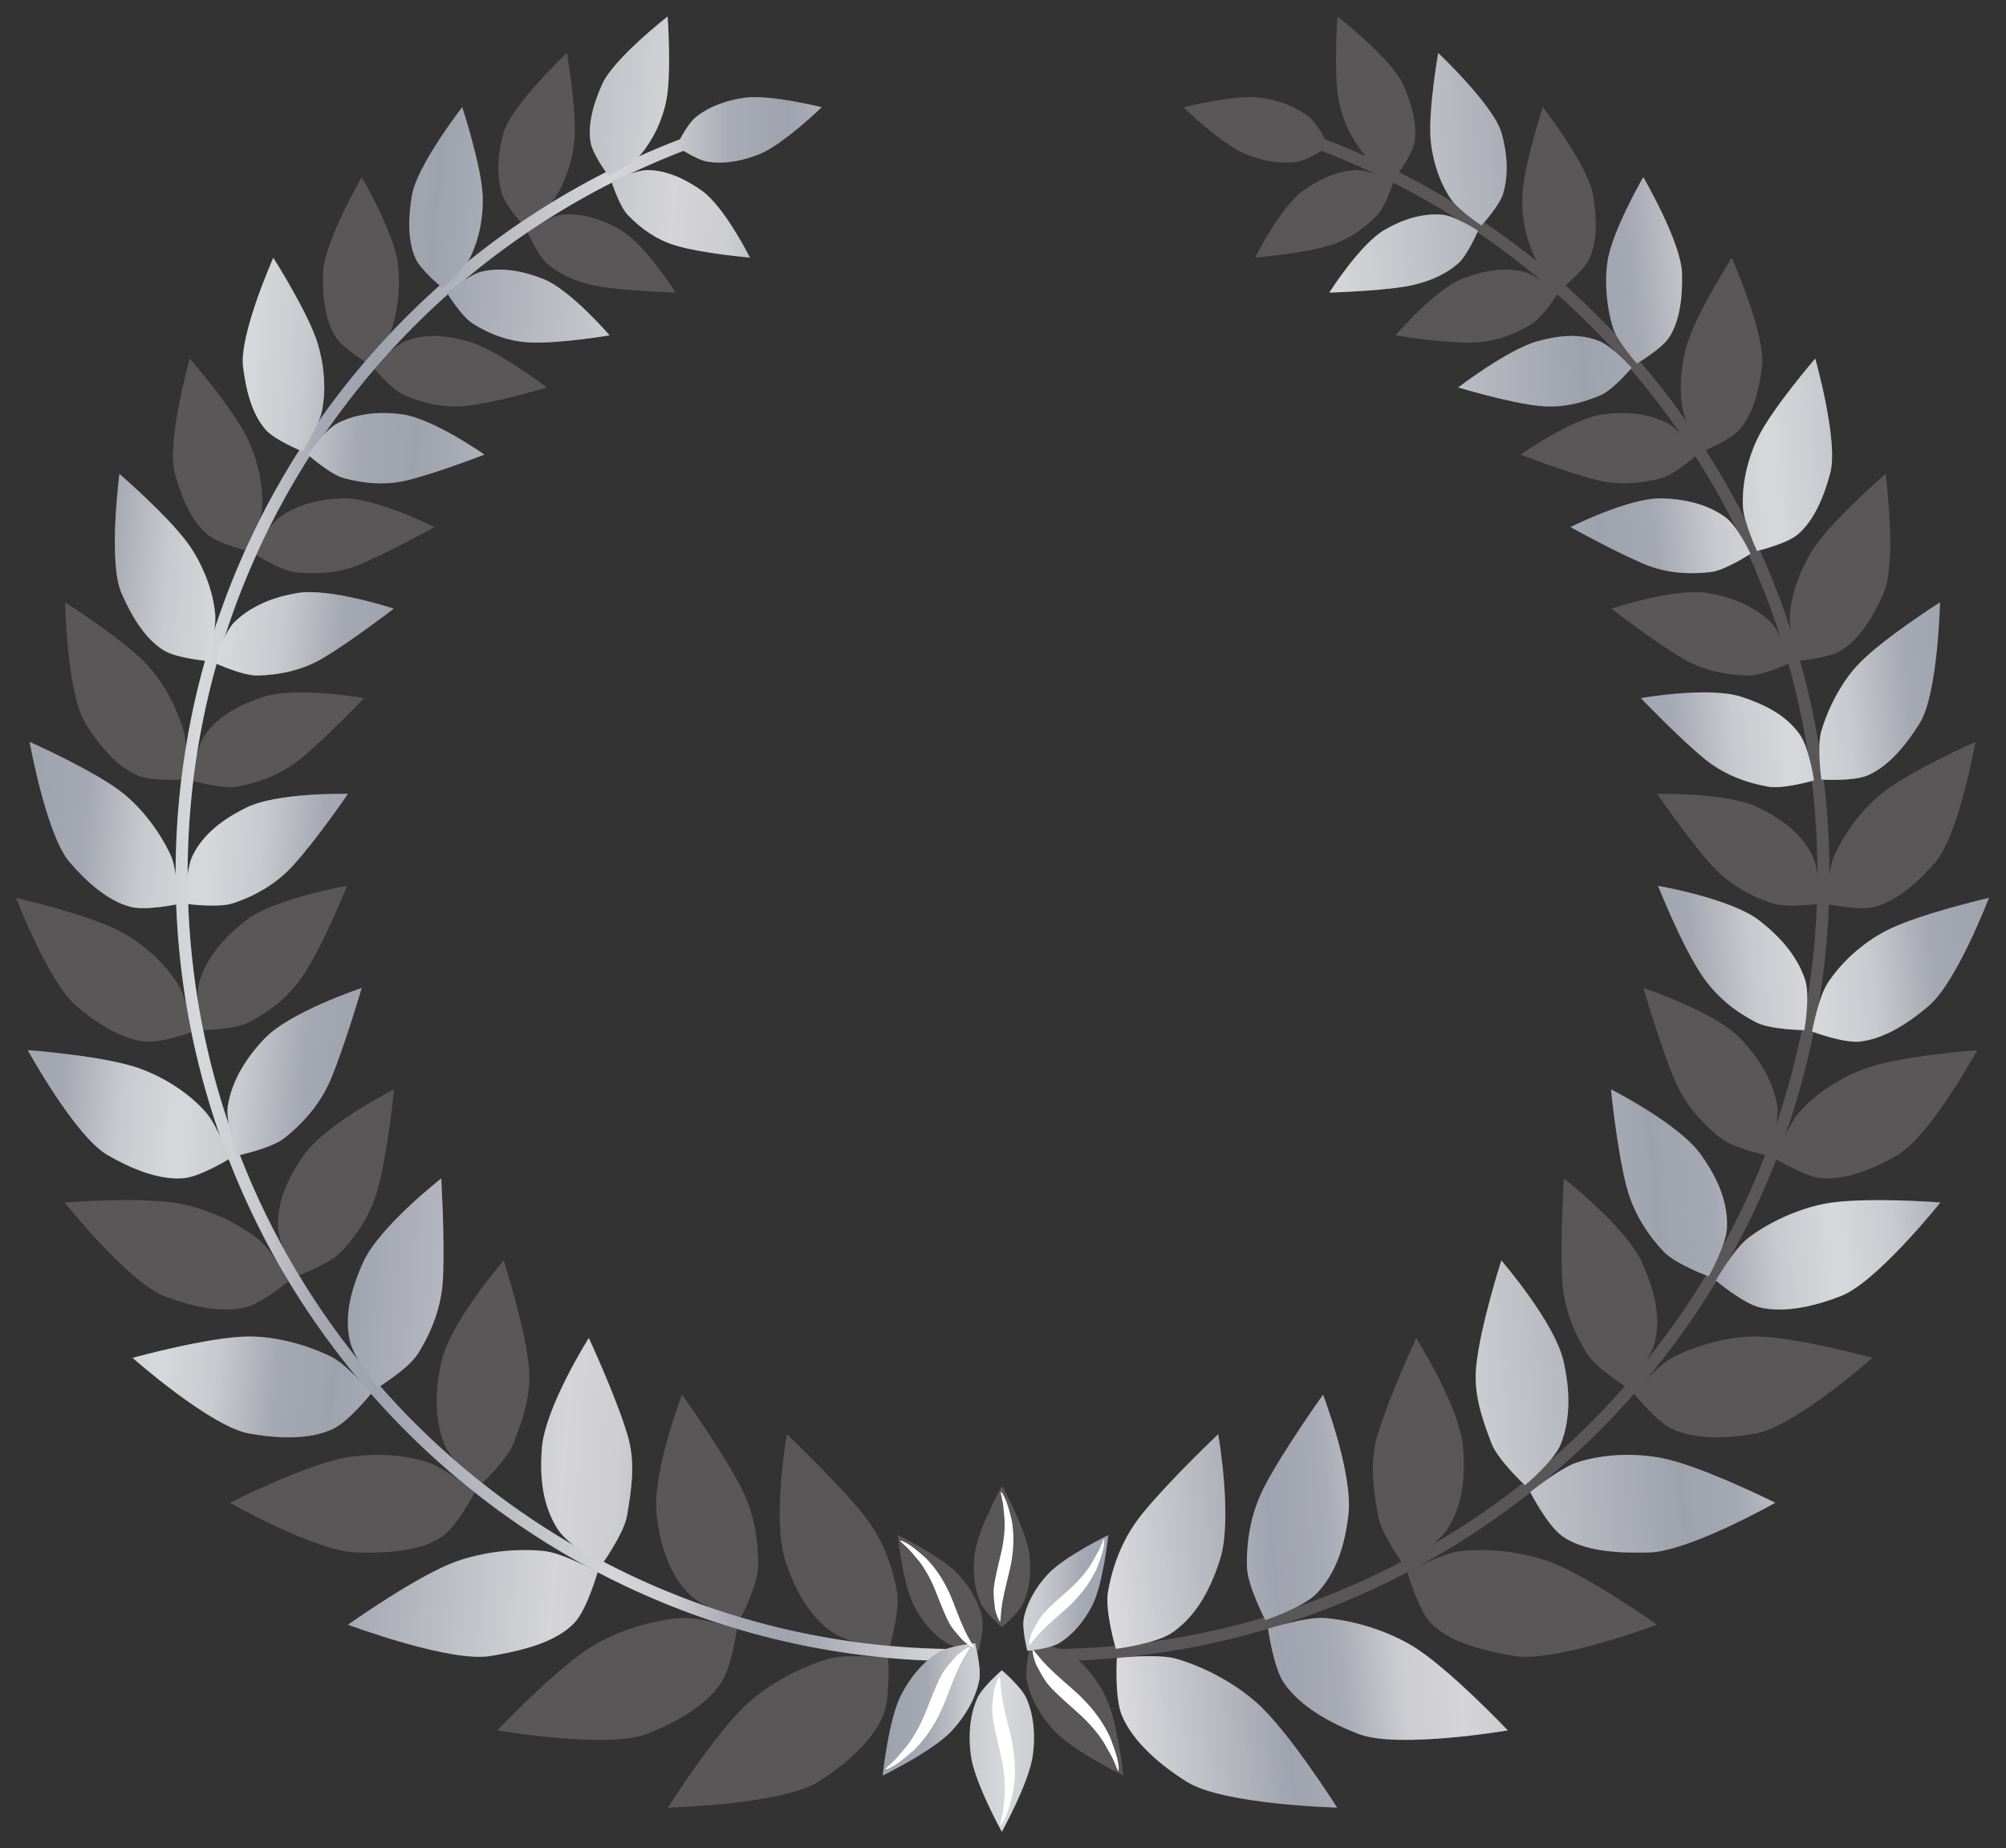 <?xml version="1.0" encoding="UTF-8" standalone="no"?>
<svg
   xmlns:dc="http://purl.org/dc/elements/1.1/"
   xmlns:cc="http://creativecommons.org/ns#"
   xmlns:rdf="http://www.w3.org/1999/02/22-rdf-syntax-ns#"
   xmlns:svg="http://www.w3.org/2000/svg"
   xmlns="http://www.w3.org/2000/svg"
   xmlns:xlink="http://www.w3.org/1999/xlink"
   id="svg916"
   version="1.1"
   viewBox="0 0 161.396 148.696"
   height="562"
   width="610">
  <rect x="0" y="0" width="161.396" height="148.696" fill="#333333" stroke="none"/>
  <title
     id="title1209">Silver Laurel Wreath</title>
  <defs
     id="defs910">
    <linearGradient
       xlink:href="#linearGradient1335"
       id="linearGradient1139"
       x1="65.471"
       y1="123.3"
       x2="101.765"
       y2="123.3"
       gradientUnits="userSpaceOnUse"
       spreadMethod="reflect" />
    <linearGradient
       id="linearGradient1335">
      <stop
         id="stop1305"
         offset="0"
         stop-color="#f5f8f9" />
      <stop
         id="stop1307"
         offset="0.071"
         stop-color="#e5e7e9" />
      <stop
         id="stop1309"
         offset="0.143"
         stop-color="#c9cdd3" />
      <stop
         id="stop1311"
         offset="0.214"
         stop-color="#adb3bd" />
      <stop
         id="stop1313"
         offset="0.286"
         stop-color="#9198a8" />
      <stop
         id="stop1315"
         offset="0.357"
         stop-color="#9da4b1" />
      <stop
         id="stop1317"
         offset="0.429"
         stop-color="#cdd0d5" />
      <stop
         id="stop1319"
         offset="0.5"
         stop-color="#d8dbde" />
      <stop
         id="stop1321"
         offset="0.571"
         stop-color="#c6cad0" />
      <stop
         id="stop1323"
         offset="0.643"
         stop-color="#b3b8c2" />
      <stop
         id="stop1325"
         offset="0.714"
         stop-color="#a1a7b4" />
      <stop
         id="stop1327"
         offset="0.786"
         stop-color="#8e97a6" />
      <stop
         id="stop1329"
         offset="0.857"
         stop-color="#99a0ae" />
      <stop
         id="stop1331"
         offset="0.929"
         stop-color="#c8ccd2" />
      <stop
         id="stop1333"
         offset="1"
         stop-color="#dadfe3" />
    </linearGradient>
  </defs>
  <g
     id="g3702"
     transform="matrix(1.2,0,0,1.2,-41.319,-74.356)"
     style="fill:url(#linearGradient1139);fill-opacity:1.0;stroke-width:0.833">
    <g
       transform="matrix(1.524,0,0,1.528,-107.26,-66.499)"
       id="g3236"
       style="fill:url(#linearGradient1139);fill-opacity:1.0;stroke-width:0.546">
      <g
         id="g3150"
         style="fill:url(#linearGradient1139);fill-opacity:1.0;stroke-width:0.546">
        <path
           id="path2979"
           d="m 123.107,90.12 a 0.265,0.265 0 0 0 -0.096,0.018 c -13.427,5.079 -22.311,17.939 -22.311,32.295 0,19.066 15.462,34.528 34.528,34.528 a 0.265,0.265 0 1 0 0,-0.529 c -18.78,1e-5 -33.999,-15.219 -33.999,-33.999 1e-5,-14.137 8.746,-26.798 21.969,-31.8 a 0.265,0.265 0 0 0 -0.091,-0.513 z"
           style="color:#000000;font-style:normal;font-variant:normal;font-weight:normal;font-stretch:normal;font-size:medium;line-height:normal;font-family:sans-serif;font-variant-ligatures:normal;font-variant-position:normal;font-variant-caps:normal;font-variant-numeric:normal;font-variant-alternates:normal;font-feature-settings:normal;text-indent:0;text-align:start;text-decoration:none;text-decoration-line:none;text-decoration-style:solid;text-decoration-color:#000000;letter-spacing:normal;word-spacing:normal;text-transform:none;writing-mode:lr-tb;direction:ltr;text-orientation:mixed;dominant-baseline:auto;baseline-shift:baseline;text-anchor:start;white-space:normal;shape-padding:0;clip-rule:nonzero;display:inline;overflow:visible;visibility:visible;opacity:1;isolation:auto;mix-blend-mode:normal;color-interpolation:sRGB;color-interpolation-filters:linearRGB;solid-color:#000000;solid-opacity:1;vector-effect:none;fill:url(#linearGradient1139);fill-opacity:1.0;fill-rule:nonzero;stroke:none;stroke-width:0.289;stroke-linecap:round;stroke-linejoin:round;stroke-miterlimit:4;stroke-dasharray:none;stroke-dashoffset:0;stroke-opacity:1;paint-order:stroke markers fill;color-rendering:auto;image-rendering:auto;shape-rendering:auto;text-rendering:auto;enable-background:accumulate" />
        <g
           transform="rotate(5,114.433,123.398)"
           id="g5350"
           style="fill:url(#linearGradient1139);fill-opacity:1.0;stroke-width:0.546">
          <path
             id="path3009"
             d="m 125.814,162.542 c 0,0 4.973,-0.56 6.489,-1.706 1.051,-0.794 2.187,-1.906 2.589,-3.14 0.263,-0.808 0.003,-2.537 0.003,-2.537 0,0 -1.808,-0.048 -2.617,0.267 -1.235,0.481 -2.507,1.323 -3.395,2.282 -1.281,1.383 -3.068,4.834 -3.068,4.834 0,0 -5e-5,-1e-5 -5e-5,-1e-5 m 3.783,-16.777 c 0,0 -0.329,3.77 0.408,5.505 0.511,1.203 1.208,2.329 2.359,2.987 0.753,0.431 2.54,0.497 2.54,0.497 0,0 0.346,-1.714 0.123,-2.534 -0.34,-1.252 -0.915,-2.369 -1.837,-3.31 -1.33,-1.357 -3.593,-3.146 -3.593,-3.146 0,0 5e-5,1e-5 5e-5,1e-5"
             style="opacity:1;fill:url(#linearGradient1139);fill-opacity:1.0;stroke:none;stroke-width:0.105;stroke-linecap:round;stroke-linejoin:round;stroke-miterlimit:4;stroke-dasharray:none;stroke-opacity:1;paint-order:stroke markers fill" />
          <path
             id="path3011"
             d="m 118.951,84.253 c 0,0 -2.204,2.044 -2.61,3.21 -0.281,0.809 -0.506,1.797 -0.278,2.609 0.149,0.532 0.913,1.373 0.913,1.373 0,0 1.008,-0.605 1.331,-1.067 0.494,-0.706 0.815,-1.589 0.907,-2.434 0.133,-1.218 -0.263,-3.691 -0.263,-3.691 0,0 0,0 0,0 m 4.529,10.221 c 0,0 -1.3,-2.114 -2.357,-2.734 -0.733,-0.43 -1.58,-0.758 -2.44,-0.698 -0.563,0.039 -1.566,0.626 -1.566,0.626 0,0 0.432,1.052 0.848,1.415 0.636,0.554 1.364,0.971 2.202,1.147 1.209,0.253 3.312,0.245 3.312,0.245 0,0 1e-5,-1e-6 1e-5,-1e-6"
             style="opacity:1;fill:url(#linearGradient1139);fill-opacity:1.0;stroke:none;stroke-width:0.105;stroke-linecap:round;stroke-linejoin:round;stroke-miterlimit:4;stroke-dasharray:none;stroke-opacity:1;paint-order:stroke markers fill" />
          <path
             id="path3013"
             d="m 118.039,159.822 c 0,0 4.874,0.396 6.547,-0.413 2.8e-4,-1.3e-4 5.1e-4,-7.2e-4 7.7e-4,-8.2e-4 1.16,-0.561 2.459,-1.411 3.08,-2.518 0,0 1.2e-4,-5e-4 1.2e-4,-5e-4 0.407,-0.725 0.489,-2.433 0.489,-2.433 0,0 -5.1e-4,-1.2e-4 -5.1e-4,-1.2e-4 -0.025,-0.006 -1.732,-0.389 -2.561,-0.243 0,0 -6.4e-4,3.6e-4 -6.4e-4,3.6e-4 -1.277,0.226 -2.657,0.797 -3.692,1.548 0,0 -6.7e-4,3e-4 -6.7e-4,3e-4 -1.492,1.084 -3.862,4.059 -3.862,4.059 0,0 3e-5,-3e-5 3e-5,-3e-5 m 6.814,-15.38 c 0,0 -1.028,3.551 -0.651,5.356 0,0 3e-4,6.7e-4 3e-4,6.7e-4 0.262,1.251 0.719,2.459 1.697,3.31 0,0 3.6e-4,6.3e-4 3.6e-4,6.3e-4 0.636,0.553 2.316,0.956 2.342,0.962 0,0 5e-4,1.1e-4 5e-4,1.1e-4 0,0 0.659,-1.577 0.603,-2.407 0,0 1.2e-4,-5e-4 1.2e-4,-5e-4 -0.087,-1.266 -0.427,-2.447 -1.132,-3.525 0,0 -3.6e-4,-6.4e-4 -3.6e-4,-6.4e-4 -1.017,-1.556 -2.86,-3.696 -2.86,-3.696 0,0 0,0 0,0"
             style="opacity:1;fill:url(#linearGradient1139);fill-opacity:1.0;stroke:none;stroke-width:0.105;stroke-linecap:round;stroke-linejoin:round;stroke-miterlimit:4;stroke-dasharray:none;stroke-opacity:1;paint-order:stroke markers fill" />
          <path
             id="path3015"
             d="m 111.092,155.774 c 0,0 4.618,1.279 6.376,0.82 0,0 6.8e-4,-2.2e-4 6.8e-4,-2.2e-4 1.219,-0.318 2.793,-0.807 3.553,-1.789 0,0 6.6e-4,-3e-4 6.6e-4,-3e-4 0.497,-0.643 0.811,-2.288 0.811,-2.288 -0.022,-0.01 -1.589,-0.696 -2.413,-0.713 -2.8e-4,-1e-5 -8.6e-4,1e-5 -0.001,1e-5 -1.267,-0.026 -2.709,0.277 -3.844,0.801 0,0 -7.2e-4,1.6e-4 -7.2e-4,1.6e-4 -1.637,0.756 -4.482,3.17 -4.482,3.17 0,0 1e-5,1e-5 1e-5,1e-5 m 9.457,-13.454 c 0,0 -1.655,3.198 -1.635,5.001 0,0 1.6e-4,7.2e-4 1.6e-4,7.2e-4 0.013,1.25 0.232,2.478 1.009,3.48 1.8e-4,2.2e-4 7.4e-4,2.3e-4 8.9e-4,4.5e-4 0.505,0.651 2.044,1.351 2.067,1.36 0,0 0.853,-1.434 0.917,-2.244 0,0 -2.9e-4,-6.6e-4 -2.9e-4,-6.6e-4 0.097,-1.237 0.169,-2.371 -0.303,-3.539 0,0 -2.2e-4,-6.9e-4 -2.2e-4,-6.9e-4 -0.68,-1.685 -2.055,-4.058 -2.055,-4.058 0,0 -1e-5,0 -1e-5,0"
             style="opacity:1;fill:url(#linearGradient1139);fill-opacity:1.0;stroke:none;stroke-width:0.105;stroke-linecap:round;stroke-linejoin:round;stroke-miterlimit:4;stroke-dasharray:none;stroke-opacity:1;paint-order:stroke markers fill" />
          <path
             id="path3017"
             d="m 105.447,150.897 c 0.001,3.2e-4 3.943,1.795 5.715,1.689 0,0 7.3e-4,-8e-5 7.3e-4,-8e-5 1.229,-0.073 2.85,-0.265 3.764,-1.062 0,0 2.8e-4,-4.4e-4 2.8e-4,-4.4e-4 0.598,-0.522 1.219,-2.033 1.219,-2.033 -0.019,-0.012 -1.415,-0.952 -2.201,-1.125 0,0 -7.2e-4,8e-5 -7.2e-4,8e-5 -1.21,-0.266 -2.574,-0.186 -3.746,0.158 0,0 -7.3e-4,5e-5 -7.3e-4,5e-5 -1.69,0.496 -4.75,2.373 -4.75,2.373 0,0 -1e-5,-1e-5 -1e-5,-1e-5 m 11.078,-11.641 c 0,0 -2.102,2.895 -2.342,4.641 0,0 6e-5,7.3e-4 6e-5,7.3e-4 -0.166,1.21 -0.119,2.496 0.434,3.604 0,0 9e-5,7.3e-4 9e-5,7.3e-4 0.36,0.72 1.711,1.657 1.73,1.669 0,0 1.098,-1.209 1.313,-1.973 0,0 2.8e-4,-4.3e-4 2.8e-4,-4.3e-4 0.327,-1.167 0.597,-2.216 0.367,-3.425 0,0 -9e-5,-7.2e-4 -9e-5,-7.2e-4 -0.331,-1.744 -1.503,-4.514 -1.504,-4.516 0,0 0,0 0,0"
             style="opacity:1;fill:url(#linearGradient1139);fill-opacity:1.0;stroke:none;stroke-width:0.105;stroke-linecap:round;stroke-linejoin:round;stroke-miterlimit:4;stroke-dasharray:none;stroke-opacity:1;paint-order:stroke markers fill" />
          <path
             id="path3019"
             d="m 100.632,144.936 c 0,0 3.667,2.705 5.394,2.859 0,0 0.001,3.7e-4 0.001,3.7e-4 1.197,0.107 2.622,0.074 3.649,-0.514 0,0 3.5e-4,-3.7e-4 3.5e-4,-3.7e-4 0.673,-0.386 1.556,-1.714 1.556,-1.714 -0.015,-0.014 -1.175,-1.165 -1.91,-1.446 0,0 -3.6e-4,-3.7e-4 -3.6e-4,-3.7e-4 -1.13,-0.431 -2.473,-0.67 -3.661,-0.566 0,0 -4.1e-4,3.2e-4 -4.1e-4,3.2e-4 -1.714,0.15 -5.028,1.381 -5.028,1.381 0,0 4e-5,6e-5 4e-5,6e-5 m 12.839,-9.024 c 0,0 -2.541,2.353 -3.106,3.978 -0.392,1.127 -0.643,2.343 -0.268,3.493 0,0 -2e-5,7.3e-4 -2e-5,7.3e-4 0.244,0.748 1.375,1.902 1.39,1.916 0,0 1.283,-0.948 1.635,-1.639 0,0 3.6e-4,-3.8e-4 3.6e-4,-3.8e-4 0.537,-1.055 0.856,-2.185 0.809,-3.386 0,0 -3.1e-4,-0.001 -3.1e-4,-0.001 -0.068,-1.732 -0.459,-4.361 -0.459,-4.361 0,0 -4e-5,-6e-5 -4e-5,-6e-5"
             style="opacity:1;fill:url(#linearGradient1139);fill-opacity:1.0;stroke:none;stroke-width:0.105;stroke-linecap:round;stroke-linejoin:round;stroke-miterlimit:4;stroke-dasharray:none;stroke-opacity:1;paint-order:stroke markers fill" />
          <path
             id="path3021"
             d="m 97.058,138.404 c 0,0 3.085,3.229 4.709,3.706 0,0 7.1e-4,1.5e-4 7.1e-4,1.5e-4 1.126,0.331 2.522,0.552 3.618,0.186 0,0 4.3e-4,-3e-4 4.3e-4,-3e-4 0.718,-0.24 1.817,-1.342 1.817,-1.342 -0.011,-0.016 -0.929,-1.321 -1.579,-1.73 0,0 -2.8e-4,-4.4e-4 -2.8e-4,-4.4e-4 -0.999,-0.629 -2.3,-1.077 -3.457,-1.204 -1.669,-0.182 -5.108,0.385 -5.108,0.385 0,0 -8e-6,-2e-5 -8e-6,-2e-5 m 14.004,-6.205 c 0,0 -2.845,1.757 -3.695,3.205 0,0 -4.6e-4,2.3e-4 -4.6e-4,2.3e-4 -0.589,1.004 -0.999,2.088 -0.86,3.26 0,0 -1.6e-4,7.2e-4 -1.6e-4,7.2e-4 0.091,0.763 0.981,2.065 0.992,2.081 0,0 1.409,-0.661 1.878,-1.255 0,0 4.2e-4,-2.9e-4 4.2e-4,-2.9e-4 0.716,-0.907 1.208,-1.911 1.393,-3.07 0,0 1.7e-4,-7e-4 1.7e-4,-7e-4 0.266,-1.671 0.293,-4.221 0.293,-4.221 0,0 0,2e-5 0,2e-5"
             style="opacity:1;fill:url(#linearGradient1139);fill-opacity:1.0;stroke:none;stroke-width:0.105;stroke-linecap:round;stroke-linejoin:round;stroke-miterlimit:4;stroke-dasharray:none;stroke-opacity:1;paint-order:stroke markers fill" />
          <path
             id="path3023"
             d="m 94.859,131.886 c 0,0 2.407,3.594 3.906,4.286 0,0 4.73e-4,-2.1e-4 4.73e-4,-2.1e-4 1.039,0.479 2.316,0.91 3.426,0.713 0.727,-0.129 1.945,-1.036 1.945,-1.036 0,0 -2.4e-4,-4.7e-4 -2.4e-4,-4.7e-4 -0.008,-0.015 -0.699,-1.423 -1.244,-1.938 0,0 -6.7e-4,-3e-4 -6.7e-4,-3e-4 -0.837,-0.791 -1.984,-1.371 -3.083,-1.657 0,0 -6.52e-4,-3.2e-4 -6.52e-4,-3.2e-4 -1.585,-0.413 -4.949,-0.366 -4.949,-0.366 0,0 8e-6,3e-5 8e-6,3e-5 m 14.397,-3.995 c 0,0 -3.031,1.301 -4.057,2.578 0,0 -3.3e-4,6.5e-4 -3.3e-4,6.5e-4 -0.711,0.885 -1.267,1.926 -1.356,3.074 0,0 1.8e-4,4.8e-4 1.8e-4,4.8e-4 -0.058,0.748 0.6,2.131 0.608,2.147 0,0 2.3e-4,4.6e-4 2.3e-4,4.6e-4 0,0 1.454,-0.437 1.992,-0.944 0,0 4.6e-4,-2.3e-4 4.6e-4,-2.3e-4 0.82,-0.773 1.477,-1.691 1.82,-2.783 0,0 4.7e-4,-2e-4 4.7e-4,-2e-4 0.495,-1.575 0.993,-4.072 0.993,-4.072 0,0 -1e-5,-3e-5 -1e-5,-3e-5"
             style="opacity:1;fill:url(#linearGradient1139);fill-opacity:1.0;stroke:none;stroke-width:0.105;stroke-linecap:round;stroke-linejoin:round;stroke-miterlimit:4;stroke-dasharray:none;stroke-opacity:1;paint-order:stroke markers fill" />
          <path
             id="path3025"
             d="m 93.768,125.278 c 0,0 1.719,3.522 3.022,4.467 0,0 6.16e-4,3.9e-4 6.16e-4,3.9e-4 0.903,0.655 2.087,1.297 3.185,1.318 0,0 1.39e-4,5e-4 1.39e-4,5e-4 0.72,0.014 2.056,-0.623 2.056,-0.623 -0.004,-0.015 -0.414,-1.479 -0.866,-2.053 0,0 -6.1e-4,-4e-4 -6.1e-4,-4e-4 -0.695,-0.882 -1.687,-1.612 -2.706,-2.044 0,0 -5.11e-4,9e-5 -5.11e-4,9e-5 -1.47,-0.624 -4.69,-1.065 -4.69,-1.065 0,0 -5e-6,-4e-5 -5e-6,-4e-5 m 14.453,-1.795 c 0,0 -3.139,0.824 -4.31,1.909 -0.812,0.752 -1.528,1.683 -1.777,2.777 0,0 1.2e-4,5e-4 1.2e-4,5e-4 -0.162,0.713 0.224,2.165 0.228,2.18 0,0 1.473,-0.143 2.083,-0.525 0,0 3.6e-4,-6.4e-4 3.6e-4,-6.4e-4 0.931,-0.585 1.689,-1.326 2.223,-2.305 0,0 3.9e-4,-6.1e-4 3.9e-4,-6.1e-4 0.771,-1.412 1.553,-4.035 1.553,-4.035 0,0 1e-5,4e-5 1e-5,4e-5"
             style="opacity:1;fill:url(#linearGradient1139);fill-opacity:1.0;stroke:none;stroke-width:0.105;stroke-linecap:round;stroke-linejoin:round;stroke-miterlimit:4;stroke-dasharray:none;stroke-opacity:1;paint-order:stroke markers fill" />
          <path
             id="path3027"
             d="m 93.763,118.407 c 0,0 1.086,3.998 2.206,5.095 0,0 5.53e-4,4.7e-4 5.53e-4,4.7e-4 0.776,0.761 1.8,1.553 2.855,1.73 0.691,0.116 2.07,-0.307 2.07,-0.307 0,0 -6e-5,-5.2e-4 -6e-5,-5.2e-4 -0.002,-0.014 -0.161,-1.486 -0.515,-2.105 0,0 -5.6e-4,-4.8e-4 -5.6e-4,-4.8e-4 -0.543,-0.949 -1.386,-1.885 -2.276,-2.493 -1.285,-0.877 -4.34,-1.92 -4.34,-1.92 0,0 -10e-7,1e-5 -10e-7,1e-5 m 14.149,1.053 c 0,0 -3.093,0.189 -4.419,1.001 0,0 -5.1e-4,-1e-5 -5.1e-4,-1e-5 -0.92,0.563 -1.752,1.269 -2.149,2.288 0,0 4e-5,5.2e-4 4e-5,5.2e-4 -0.258,0.664 -0.12,2.122 -0.118,2.135 0,0 6e-5,5.1e-4 6e-5,5.1e-4 0,0 1.44,0.072 2.082,-0.209 0,0 5.1e-4,-6e-5 5.1e-4,-6e-5 0.98,-0.43 1.843,-1.038 2.498,-1.905 0,0 4.8e-4,-5.5e-4 4.8e-4,-5.5e-4 0.945,-1.251 2.105,-3.31 2.105,-3.31 0,0 0,-1e-5 0,-1e-5"
             style="opacity:1;fill:url(#linearGradient1139);fill-opacity:1.0;stroke:none;stroke-width:0.105;stroke-linecap:round;stroke-linejoin:round;stroke-miterlimit:4;stroke-dasharray:none;stroke-opacity:1;paint-order:stroke markers fill" />
          <path
             id="path3029"
             d="m 94.784,112.172 c 0,0 0.434,3.993 1.354,5.211 0,0 5.16e-4,4e-5 5.16e-4,4e-5 0.638,0.844 1.492,1.754 2.483,2.077 0,0 5.16e-4,1e-5 5.16e-4,1e-5 0.649,0.211 2.037,0.002 2.037,0.002 2.2e-4,-0.012 0.075,-1.453 -0.177,-2.1 0,0 4e-5,-5.1e-4 4e-5,-5.1e-4 -0.386,-0.992 -1.035,-2.011 -1.805,-2.724 0,0 -5.09e-4,-9e-5 -5.09e-4,-9e-5 -1.111,-1.029 -3.893,-2.466 -3.893,-2.466 0,0 -10e-6,3e-5 -10e-6,3e-5 m 13.474,3.038 c 0,0 -3.016,-0.262 -4.41,0.33 0,0 -5.1e-4,-9e-5 -5.1e-4,-9e-5 -0.966,0.41 -1.897,0.968 -2.425,1.892 0,0 -5.6e-4,4.7e-4 -5.6e-4,4.7e-4 -0.345,0.602 -0.437,2.026 -0.437,2.038 0,0 1.376,0.277 2.035,0.099 1.006,-0.273 1.94,-0.733 2.696,-1.474 1.09,-1.068 2.543,-2.885 2.543,-2.885 0,0 10e-6,-4e-5 10e-6,-4e-5"
             style="opacity:1;fill:url(#linearGradient1139);fill-opacity:1.0;stroke:none;stroke-width:0.105;stroke-linecap:round;stroke-linejoin:round;stroke-miterlimit:4;stroke-dasharray:none;stroke-opacity:1;paint-order:stroke markers fill" />
          <path
             id="path3031"
             d="m 96.675,106.348 c 0,0 -0.17,3.893 0.541,5.196 0,0 5.06e-4,1.1e-4 5.06e-4,1.1e-4 0.493,0.903 1.174,1.898 2.081,2.35 0,0 5.09e-4,9e-5 5.09e-4,9e-5 0.594,0.296 1.96,0.295 1.96,0.295 0.002,-0.01 0.269,-1.399 0.152,-2.064 -0.18,-1.02 -0.704,-2.057 -1.344,-2.853 0,0 -3.3e-4,-6.5e-4 -3.3e-4,-6.5e-4 -0.923,-1.148 -3.39,-2.923 -3.39,-2.923 0,0 4e-6,0 4e-6,0 m 12.535,4.838 c 0,0 -2.872,-0.682 -4.297,-0.31 0,0 -1.6e-4,4.8e-4 -1.6e-4,4.8e-4 -0.988,0.258 -1.941,0.713 -2.62,1.494 0,0 -5e-4,-1.4e-4 -5e-4,-1.4e-4 -0.443,0.51 -0.721,1.863 -0.722,1.874 0,0 1.285,0.464 1.944,0.386 1.007,-0.119 1.983,-0.427 2.816,-1.031 1.201,-0.872 2.881,-2.413 2.881,-2.413 0,0 0,10e-6 0,10e-6"
             style="opacity:1;fill:url(#linearGradient1139);fill-opacity:1.0;stroke:none;stroke-width:0.105;stroke-linecap:round;stroke-linejoin:round;stroke-miterlimit:4;stroke-dasharray:none;stroke-opacity:1;paint-order:stroke markers fill" />
          <path
             id="path3033"
             d="m 99.319,101.037 c 0,0 -0.717,3.718 -0.218,5.072 0,0 4.84e-4,1.8e-4 4.84e-4,1.8e-4 0.346,0.939 0.856,1.989 1.664,2.553 0,0 4.9e-4,1.7e-4 4.9e-4,1.7e-4 0.529,0.369 1.842,0.562 1.842,0.562 0.003,-0.009 0.464,-1.304 0.446,-1.961 -0.029,-1.006 -0.385,-2.078 -0.888,-2.934 -0.724,-1.235 -2.848,-3.293 -2.848,-3.293 0,0 -2e-5,4e-5 -2e-5,4e-5 m 11.368,6.429 c 0,0 -2.663,-1.062 -4.086,-0.907 0,0 -4.6e-4,-2.3e-4 -4.6e-4,-2.3e-4 -0.987,0.108 -1.968,0.411 -2.732,1.065 -0.499,0.427 -0.965,1.688 -0.968,1.697 0,0 1.169,0.629 1.814,0.648 0.985,0.029 1.972,-0.128 2.859,-0.591 1.279,-0.668 3.114,-1.912 3.114,-1.912 0,0 2e-5,-3e-5 2e-5,-3e-5"
             style="opacity:1;fill:url(#linearGradient1139);fill-opacity:1.0;stroke:none;stroke-width:0.105;stroke-linecap:round;stroke-linejoin:round;stroke-miterlimit:4;stroke-dasharray:none;stroke-opacity:1;paint-order:stroke markers fill" />
          <path
             id="path3035"
             d="m 102.592,96.311 c 0,0 -1.199,3.487 -0.912,4.858 0,0 2e-4,7e-4 2e-4,7e-4 0.199,0.951 0.543,2.034 1.239,2.69 0.456,0.43 1.691,0.801 1.691,0.801 0.003,-0.006 0.624,-1.19 0.699,-1.824 0,0 -1.5e-4,-7.2e-4 -1.5e-4,-7.2e-4 0.115,-0.971 -0.082,-2.055 -0.443,-2.949 0,0 3e-4,-4.17e-4 3e-4,-4.17e-4 -0.521,-1.289 -2.275,-3.576 -2.275,-3.576 0,0 2e-5,-2.3e-5 2e-5,-2.3e-5 m 10.006,7.795 c 0,0 -2.398,-1.394 -3.788,-1.447 0,0 -2.9e-4,4.2e-4 -2.9e-4,4.2e-4 -0.963,-0.037 -1.942,0.119 -2.769,0.639 0,0 -2.8e-4,4.4e-4 -2.8e-4,4.4e-4 -0.54,0.34 -1.16,1.49 -1.163,1.497 0,0 1.034,0.77 1.651,0.879 0.942,0.167 1.91,0.156 2.828,-0.164 0,0 2.6e-4,-4.5e-4 2.6e-4,-4.5e-4 1.323,-0.46 3.241,-1.405 3.241,-1.405 0,0 -2e-5,2e-5 -2e-5,2e-5"
             style="opacity:1;fill:url(#linearGradient1139);fill-opacity:1.0;stroke:none;stroke-width:0.105;stroke-linecap:round;stroke-linejoin:round;stroke-miterlimit:4;stroke-dasharray:none;stroke-opacity:1;paint-order:stroke markers fill" />
          <path
             id="path3037"
             d="m 106.16,92.446 c 0,0 -1.41,2.99 -1.329,4.347 0,0 9e-5,7.29e-4 9e-5,7.29e-4 0.056,0.941 0.241,2.037 0.816,2.766 0.377,0.477 1.509,1.009 1.509,1.009 0.003,-0.004 0.773,-1.039 0.907,-1.644 0,0 3.2e-4,-4.1e-4 3.2e-4,-4.1e-4 0.204,-0.927 0.205,-2.02 -0.013,-2.93 0,0 -2e-5,-7.31e-4 -2e-5,-7.31e-4 -0.315,-1.312 -1.89,-3.548 -1.89,-3.548 0,0 -10e-6,1.5e-5 -10e-6,1.5e-5 m 8.916,8.484 c 0,0 -2.311,-1.463 -3.637,-1.712 0,0 -3.6e-4,3.75e-4 -3.6e-4,3.75e-4 -0.919,-0.173 -1.864,-0.203 -2.713,0.221 0,0 -3.2e-4,4.1e-4 -3.2e-4,4.1e-4 -0.554,0.277 -1.328,1.291 -1.331,1.295 0,0 0.884,0.885 1.46,1.078 0,0 4.2e-4,2.9e-4 4.2e-4,2.9e-4 0.881,0.294 1.801,0.415 2.728,0.239 0,0 3.2e-4,-4.1e-4 3.2e-4,-4.1e-4 1.336,-0.254 3.494,-1.122 3.494,-1.122 0,0 2e-5,-2e-5 2e-5,-2e-5"
             style="opacity:1;fill:url(#linearGradient1139);fill-opacity:1.0;stroke:none;stroke-width:0.105;stroke-linecap:round;stroke-linejoin:round;stroke-miterlimit:4;stroke-dasharray:none;stroke-opacity:1;paint-order:stroke markers fill" />
          <path
             id="path3039"
             d="m 110.295,89.002 c 0,0 -1.745,2.706 -1.862,4.019 -0.081,0.91 -0.046,2.004 0.401,2.785 0.293,0.512 1.303,1.183 1.303,1.183 0.002,-0.003 0.875,-0.901 1.089,-1.463 0.328,-0.859 0.424,-1.865 0.3,-2.764 -0.178,-1.296 -1.231,-3.761 -1.231,-3.761 0,0 0,0 0,0 m 7.332,9.412 c 0,0 -1.887,-1.849 -3.142,-2.217 -0.87,-0.255 -1.824,-0.367 -2.699,-0.082 -0.572,0.186 -1.444,1.065 -1.446,1.067 0,0 0.721,0.976 1.246,1.243 0,0 3.8e-4,3.57e-4 3.8e-4,3.57e-4 0.802,0.408 1.651,0.64 2.565,0.604 1.317,-0.052 3.476,-0.616 3.476,-0.616 0,0 0,0 0,0"
             style="opacity:1;fill:url(#linearGradient1139);fill-opacity:1.0;stroke:none;stroke-width:0.105;stroke-linecap:round;stroke-linejoin:round;stroke-miterlimit:4;stroke-dasharray:none;stroke-opacity:1;paint-order:stroke markers fill" />
          <path
             id="path3041"
             d="m 114.675,86.233 c 0,0 -2.238,2.502 -2.476,3.756 -0.165,0.87 -0.153,1.82 0.163,2.632 0.207,0.532 1.079,1.32 1.079,1.32 10e-4,-0.001 0.948,-0.762 1.234,-1.27 0.437,-0.776 0.654,-1.754 0.663,-2.632 0.014,-1.267 -0.664,-3.806 -0.664,-3.806 0,0 0,0 0,0 m 5.688,10.058 c 0,0 -1.529,-2.009 -2.679,-2.54 -0.797,-0.368 -1.678,-0.583 -2.556,-0.435 -0.575,0.097 -1.518,0.839 -1.52,0.84 0,0 0.55,1.038 1.015,1.369 0.71,0.506 1.629,0.75 2.512,0.802 1.274,0.076 3.227,-0.036 3.227,-0.036 0,0 0,0 0,0"
             style="opacity:1;fill:url(#linearGradient1139);fill-opacity:1.0;stroke:none;stroke-width:0.105;stroke-linecap:round;stroke-linejoin:round;stroke-miterlimit:4;stroke-dasharray:none;stroke-opacity:1;paint-order:stroke markers fill" />
        </g>
        <path
           style="opacity:1;fill:url(#linearGradient1139);fill-opacity:1.0;stroke:none;stroke-width:0.105;stroke-linecap:round;stroke-linejoin:round;stroke-miterlimit:4;stroke-dasharray:none;stroke-opacity:1;paint-order:stroke markers fill"
           d="m 125.768,88.358 c -0.776,0.098 -1.576,0.367 -2.185,0.857 -0.399,0.321 -0.849,1.274 -0.849,1.274 0,0 0.867,0.6 1.373,0.678 0.772,0.12 1.6,-0.047 2.321,-0.35 1.04,-0.438 2.696,-2.04 2.696,-2.04 0,0 -2.235,-0.559 -3.355,-0.419 z"
           id="path1499" />
      </g>
      <g
         id="g3192"
         transform="matrix(-1,0,0,1,274.159,0)"
         style="fill:url(#linearGradient1139);fill-opacity:1.0;stroke-width:0.546">
        <path
           style="color:#000000;font-style:normal;font-variant:normal;font-weight:normal;font-stretch:normal;font-size:medium;line-height:normal;font-family:sans-serif;font-variant-ligatures:normal;font-variant-position:normal;font-variant-caps:normal;font-variant-numeric:normal;font-variant-alternates:normal;font-feature-settings:normal;text-indent:0;text-align:start;text-decoration:none;text-decoration-line:none;text-decoration-style:solid;text-decoration-color:#000000;letter-spacing:normal;word-spacing:normal;text-transform:none;writing-mode:lr-tb;direction:ltr;text-orientation:mixed;dominant-baseline:auto;baseline-shift:baseline;text-anchor:start;white-space:normal;shape-padding:0;clip-rule:nonzero;display:inline;overflow:visible;visibility:visible;opacity:1;isolation:auto;mix-blend-mode:normal;color-interpolation:sRGB;color-interpolation-filters:linearRGB;solid-color:#000000;solid-opacity:1;vector-effect:none;fill:url(#linearGradient1139);fill-opacity:1.0;fill-rule:nonzero;stroke:none;stroke-width:0.289;stroke-linecap:round;stroke-linejoin:round;stroke-miterlimit:4;stroke-dasharray:none;stroke-dashoffset:0;stroke-opacity:1;paint-order:stroke markers fill;color-rendering:auto;image-rendering:auto;shape-rendering:auto;text-rendering:auto;enable-background:accumulate"
           d="m 123.107,90.12 a 0.265,0.265 0 0 0 -0.096,0.018 c -13.427,5.079 -22.311,17.939 -22.311,32.295 0,19.066 15.462,34.528 34.528,34.528 a 0.265,0.265 0 1 0 0,-0.529 c -18.78,1e-5 -33.999,-15.219 -33.999,-33.999 1e-5,-14.137 8.746,-26.798 21.969,-31.8 a 0.265,0.265 0 0 0 -0.091,-0.513 z"
           id="path3152" />
        <g
           id="g3188"
           transform="rotate(5,114.433,123.398)"
           style="fill:url(#linearGradient1139);fill-opacity:1.0;stroke-width:0.546">
          <path
             style="opacity:1;fill:url(#linearGradient1139);fill-opacity:1.0;stroke:none;stroke-width:0.105;stroke-linecap:round;stroke-linejoin:round;stroke-miterlimit:4;stroke-dasharray:none;stroke-opacity:1;paint-order:stroke markers fill"
             d="m 125.814,162.542 c 0,0 4.973,-0.56 6.489,-1.706 1.051,-0.794 2.187,-1.906 2.589,-3.14 0.263,-0.808 0.003,-2.537 0.003,-2.537 0,0 -1.808,-0.048 -2.617,0.267 -1.235,0.481 -2.507,1.323 -3.395,2.282 -1.281,1.383 -3.068,4.834 -3.068,4.834 0,0 -5e-5,-1e-5 -5e-5,-1e-5 m 3.783,-16.777 c 0,0 -0.329,3.77 0.408,5.505 0.511,1.203 1.208,2.329 2.359,2.987 0.753,0.431 2.54,0.497 2.54,0.497 0,0 0.346,-1.714 0.123,-2.534 -0.34,-1.252 -0.915,-2.369 -1.837,-3.31 -1.33,-1.357 -3.593,-3.146 -3.593,-3.146 0,0 5e-5,1e-5 5e-5,1e-5"
             id="path3154" />
          <path
             style="opacity:1;fill:url(#linearGradient1139);fill-opacity:1.0;stroke:none;stroke-width:0.105;stroke-linecap:round;stroke-linejoin:round;stroke-miterlimit:4;stroke-dasharray:none;stroke-opacity:1;paint-order:stroke markers fill"
             d="m 118.951,84.253 c 0,0 -2.204,2.044 -2.61,3.21 -0.281,0.809 -0.506,1.797 -0.278,2.609 0.149,0.532 0.913,1.373 0.913,1.373 0,0 1.008,-0.605 1.331,-1.067 0.494,-0.706 0.815,-1.589 0.907,-2.434 0.133,-1.218 -0.263,-3.691 -0.263,-3.691 0,0 0,0 0,0 m 4.529,10.221 c 0,0 -1.3,-2.114 -2.357,-2.734 -0.733,-0.43 -1.58,-0.758 -2.44,-0.698 -0.563,0.039 -1.566,0.626 -1.566,0.626 0,0 0.432,1.052 0.848,1.415 0.636,0.554 1.364,0.971 2.202,1.147 1.209,0.253 3.312,0.245 3.312,0.245 0,0 1e-5,-1e-6 1e-5,-1e-6"
             id="path3156" />
          <path
             style="opacity:1;fill:url(#linearGradient1139);fill-opacity:1.0;stroke:none;stroke-width:0.105;stroke-linecap:round;stroke-linejoin:round;stroke-miterlimit:4;stroke-dasharray:none;stroke-opacity:1;paint-order:stroke markers fill"
             d="m 118.039,159.822 c 0,0 4.874,0.396 6.547,-0.413 2.8e-4,-1.3e-4 5.1e-4,-7.2e-4 7.7e-4,-8.2e-4 1.16,-0.561 2.459,-1.411 3.08,-2.518 0,0 1.2e-4,-5e-4 1.2e-4,-5e-4 0.407,-0.725 0.489,-2.433 0.489,-2.433 0,0 -5.1e-4,-1.2e-4 -5.1e-4,-1.2e-4 -0.025,-0.006 -1.732,-0.389 -2.561,-0.243 0,0 -6.4e-4,3.6e-4 -6.4e-4,3.6e-4 -1.277,0.226 -2.657,0.797 -3.692,1.548 0,0 -6.7e-4,3e-4 -6.7e-4,3e-4 -1.492,1.084 -3.862,4.059 -3.862,4.059 0,0 3e-5,-3e-5 3e-5,-3e-5 m 6.814,-15.38 c 0,0 -1.028,3.551 -0.651,5.356 0,0 3e-4,6.7e-4 3e-4,6.7e-4 0.262,1.251 0.719,2.459 1.697,3.31 0,0 3.6e-4,6.3e-4 3.6e-4,6.3e-4 0.636,0.553 2.316,0.956 2.342,0.962 0,0 5e-4,1.1e-4 5e-4,1.1e-4 0,0 0.659,-1.577 0.603,-2.407 0,0 1.2e-4,-5e-4 1.2e-4,-5e-4 -0.087,-1.266 -0.427,-2.447 -1.132,-3.525 0,0 -3.6e-4,-6.4e-4 -3.6e-4,-6.4e-4 -1.017,-1.556 -2.86,-3.696 -2.86,-3.696 0,0 0,0 0,0"
             id="path3158" />
          <path
             style="opacity:1;fill:url(#linearGradient1139);fill-opacity:1.0;stroke:none;stroke-width:0.105;stroke-linecap:round;stroke-linejoin:round;stroke-miterlimit:4;stroke-dasharray:none;stroke-opacity:1;paint-order:stroke markers fill"
             d="m 111.092,155.774 c 0,0 4.618,1.279 6.376,0.82 0,0 6.8e-4,-2.2e-4 6.8e-4,-2.2e-4 1.219,-0.318 2.793,-0.807 3.553,-1.789 0,0 6.6e-4,-3e-4 6.6e-4,-3e-4 0.497,-0.643 0.811,-2.288 0.811,-2.288 -0.022,-0.01 -1.589,-0.696 -2.413,-0.713 -2.8e-4,-1e-5 -8.6e-4,1e-5 -0.001,1e-5 -1.267,-0.026 -2.709,0.277 -3.844,0.801 0,0 -7.2e-4,1.6e-4 -7.2e-4,1.6e-4 -1.637,0.756 -4.482,3.17 -4.482,3.17 0,0 1e-5,1e-5 1e-5,1e-5 m 9.457,-13.454 c 0,0 -1.655,3.198 -1.635,5.001 0,0 1.6e-4,7.2e-4 1.6e-4,7.2e-4 0.013,1.25 0.232,2.478 1.009,3.48 1.8e-4,2.2e-4 7.4e-4,2.3e-4 8.9e-4,4.5e-4 0.505,0.651 2.044,1.351 2.067,1.36 0,0 0.853,-1.434 0.917,-2.244 0,0 -2.9e-4,-6.6e-4 -2.9e-4,-6.6e-4 0.097,-1.237 0.169,-2.371 -0.303,-3.539 0,0 -2.2e-4,-6.9e-4 -2.2e-4,-6.9e-4 -0.68,-1.685 -2.055,-4.058 -2.055,-4.058 0,0 -1e-5,0 -1e-5,0"
             id="path3160" />
          <path
             style="opacity:1;fill:url(#linearGradient1139);fill-opacity:1.0;stroke:none;stroke-width:0.105;stroke-linecap:round;stroke-linejoin:round;stroke-miterlimit:4;stroke-dasharray:none;stroke-opacity:1;paint-order:stroke markers fill"
             d="m 105.447,150.897 c 0.001,3.2e-4 3.943,1.795 5.715,1.689 0,0 7.3e-4,-8e-5 7.3e-4,-8e-5 1.229,-0.073 2.85,-0.265 3.764,-1.062 0,0 2.8e-4,-4.4e-4 2.8e-4,-4.4e-4 0.598,-0.522 1.219,-2.033 1.219,-2.033 -0.019,-0.012 -1.415,-0.952 -2.201,-1.125 0,0 -7.2e-4,8e-5 -7.2e-4,8e-5 -1.21,-0.266 -2.574,-0.186 -3.746,0.158 0,0 -7.3e-4,5e-5 -7.3e-4,5e-5 -1.69,0.496 -4.75,2.373 -4.75,2.373 0,0 -1e-5,-1e-5 -1e-5,-1e-5 m 11.078,-11.641 c 0,0 -2.102,2.895 -2.342,4.641 0,0 6e-5,7.3e-4 6e-5,7.3e-4 -0.166,1.21 -0.119,2.496 0.434,3.604 0,0 9e-5,7.3e-4 9e-5,7.3e-4 0.36,0.72 1.711,1.657 1.73,1.669 0,0 1.098,-1.209 1.313,-1.973 0,0 2.8e-4,-4.3e-4 2.8e-4,-4.3e-4 0.327,-1.167 0.597,-2.216 0.367,-3.425 0,0 -9e-5,-7.2e-4 -9e-5,-7.2e-4 -0.331,-1.744 -1.503,-4.514 -1.504,-4.516 0,0 0,0 0,0"
             id="path3162" />
          <path
             style="opacity:1;fill:url(#linearGradient1139);fill-opacity:1.0;stroke:none;stroke-width:0.105;stroke-linecap:round;stroke-linejoin:round;stroke-miterlimit:4;stroke-dasharray:none;stroke-opacity:1;paint-order:stroke markers fill"
             d="m 100.632,144.936 c 0,0 3.667,2.705 5.394,2.859 0,0 0.001,3.7e-4 0.001,3.7e-4 1.197,0.107 2.622,0.074 3.649,-0.514 0,0 3.5e-4,-3.7e-4 3.5e-4,-3.7e-4 0.673,-0.386 1.556,-1.714 1.556,-1.714 -0.015,-0.014 -1.175,-1.165 -1.91,-1.446 0,0 -3.6e-4,-3.7e-4 -3.6e-4,-3.7e-4 -1.13,-0.431 -2.473,-0.67 -3.661,-0.566 0,0 -4.1e-4,3.2e-4 -4.1e-4,3.2e-4 -1.714,0.15 -5.028,1.381 -5.028,1.381 0,0 4e-5,6e-5 4e-5,6e-5 m 12.839,-9.024 c 0,0 -2.541,2.353 -3.106,3.978 -0.392,1.127 -0.643,2.343 -0.268,3.493 0,0 -2e-5,7.3e-4 -2e-5,7.3e-4 0.244,0.748 1.375,1.902 1.39,1.916 0,0 1.283,-0.948 1.635,-1.639 0,0 3.6e-4,-3.8e-4 3.6e-4,-3.8e-4 0.537,-1.055 0.856,-2.185 0.809,-3.386 0,0 -3.1e-4,-0.001 -3.1e-4,-0.001 -0.068,-1.732 -0.459,-4.361 -0.459,-4.361 0,0 -4e-5,-6e-5 -4e-5,-6e-5"
             id="path3164" />
          <path
             style="opacity:1;fill:url(#linearGradient1139);fill-opacity:1.0;stroke:none;stroke-width:0.105;stroke-linecap:round;stroke-linejoin:round;stroke-miterlimit:4;stroke-dasharray:none;stroke-opacity:1;paint-order:stroke markers fill"
             d="m 97.058,138.404 c 0,0 3.085,3.229 4.709,3.706 0,0 7.1e-4,1.5e-4 7.1e-4,1.5e-4 1.126,0.331 2.522,0.552 3.618,0.186 0,0 4.3e-4,-3e-4 4.3e-4,-3e-4 0.718,-0.24 1.817,-1.342 1.817,-1.342 -0.011,-0.016 -0.929,-1.321 -1.579,-1.73 0,0 -2.8e-4,-4.4e-4 -2.8e-4,-4.4e-4 -0.999,-0.629 -2.3,-1.077 -3.457,-1.204 -1.669,-0.182 -5.108,0.385 -5.108,0.385 0,0 -8e-6,-2e-5 -8e-6,-2e-5 m 14.004,-6.205 c 0,0 -2.845,1.757 -3.695,3.205 0,0 -4.6e-4,2.3e-4 -4.6e-4,2.3e-4 -0.589,1.004 -0.999,2.088 -0.86,3.26 0,0 -1.6e-4,7.2e-4 -1.6e-4,7.2e-4 0.091,0.763 0.981,2.065 0.992,2.081 0,0 1.409,-0.661 1.878,-1.255 0,0 4.2e-4,-2.9e-4 4.2e-4,-2.9e-4 0.716,-0.907 1.208,-1.911 1.393,-3.07 0,0 1.7e-4,-7e-4 1.7e-4,-7e-4 0.266,-1.671 0.293,-4.221 0.293,-4.221 0,0 0,2e-5 0,2e-5"
             id="path3166" />
          <path
             style="opacity:1;fill:url(#linearGradient1139);fill-opacity:1.0;stroke:none;stroke-width:0.105;stroke-linecap:round;stroke-linejoin:round;stroke-miterlimit:4;stroke-dasharray:none;stroke-opacity:1;paint-order:stroke markers fill"
             d="m 94.859,131.886 c 0,0 2.407,3.594 3.906,4.286 0,0 4.73e-4,-2.1e-4 4.73e-4,-2.1e-4 1.039,0.479 2.316,0.91 3.426,0.713 0.727,-0.129 1.945,-1.036 1.945,-1.036 0,0 -2.4e-4,-4.7e-4 -2.4e-4,-4.7e-4 -0.008,-0.015 -0.699,-1.423 -1.244,-1.938 0,0 -6.7e-4,-3e-4 -6.7e-4,-3e-4 -0.837,-0.791 -1.984,-1.371 -3.083,-1.657 0,0 -6.52e-4,-3.2e-4 -6.52e-4,-3.2e-4 -1.585,-0.413 -4.949,-0.366 -4.949,-0.366 0,0 8e-6,3e-5 8e-6,3e-5 m 14.397,-3.995 c 0,0 -3.031,1.301 -4.057,2.578 0,0 -3.3e-4,6.5e-4 -3.3e-4,6.5e-4 -0.711,0.885 -1.267,1.926 -1.356,3.074 0,0 1.8e-4,4.8e-4 1.8e-4,4.8e-4 -0.058,0.748 0.6,2.131 0.608,2.147 0,0 2.3e-4,4.6e-4 2.3e-4,4.6e-4 0,0 1.454,-0.437 1.992,-0.944 0,0 4.6e-4,-2.3e-4 4.6e-4,-2.3e-4 0.82,-0.773 1.477,-1.691 1.82,-2.783 0,0 4.7e-4,-2e-4 4.7e-4,-2e-4 0.495,-1.575 0.993,-4.072 0.993,-4.072 0,0 -1e-5,-3e-5 -1e-5,-3e-5"
             id="path3168" />
          <path
             style="opacity:1;fill:url(#linearGradient1139);fill-opacity:1.0;stroke:none;stroke-width:0.105;stroke-linecap:round;stroke-linejoin:round;stroke-miterlimit:4;stroke-dasharray:none;stroke-opacity:1;paint-order:stroke markers fill"
             d="m 93.768,125.278 c 0,0 1.719,3.522 3.022,4.467 0,0 6.16e-4,3.9e-4 6.16e-4,3.9e-4 0.903,0.655 2.087,1.297 3.185,1.318 0,0 1.39e-4,5e-4 1.39e-4,5e-4 0.72,0.014 2.056,-0.623 2.056,-0.623 -0.004,-0.015 -0.414,-1.479 -0.866,-2.053 0,0 -6.1e-4,-4e-4 -6.1e-4,-4e-4 -0.695,-0.882 -1.687,-1.612 -2.706,-2.044 0,0 -5.11e-4,9e-5 -5.11e-4,9e-5 -1.47,-0.624 -4.69,-1.065 -4.69,-1.065 0,0 -5e-6,-4e-5 -5e-6,-4e-5 m 14.453,-1.795 c 0,0 -3.139,0.824 -4.31,1.909 -0.812,0.752 -1.528,1.683 -1.777,2.777 0,0 1.2e-4,5e-4 1.2e-4,5e-4 -0.162,0.713 0.224,2.165 0.228,2.18 0,0 1.473,-0.143 2.083,-0.525 0,0 3.6e-4,-6.4e-4 3.6e-4,-6.4e-4 0.931,-0.585 1.689,-1.326 2.223,-2.305 0,0 3.9e-4,-6.1e-4 3.9e-4,-6.1e-4 0.771,-1.412 1.553,-4.035 1.553,-4.035 0,0 1e-5,4e-5 1e-5,4e-5"
             id="path3170" />
          <path
             style="opacity:1;fill:url(#linearGradient1139);fill-opacity:1.0;stroke:none;stroke-width:0.105;stroke-linecap:round;stroke-linejoin:round;stroke-miterlimit:4;stroke-dasharray:none;stroke-opacity:1;paint-order:stroke markers fill"
             d="m 93.763,118.407 c 0,0 1.086,3.998 2.206,5.095 0,0 5.53e-4,4.7e-4 5.53e-4,4.7e-4 0.776,0.761 1.8,1.553 2.855,1.73 0.691,0.116 2.07,-0.307 2.07,-0.307 0,0 -6e-5,-5.2e-4 -6e-5,-5.2e-4 -0.002,-0.014 -0.161,-1.486 -0.515,-2.105 0,0 -5.6e-4,-4.8e-4 -5.6e-4,-4.8e-4 -0.543,-0.949 -1.386,-1.885 -2.276,-2.493 -1.285,-0.877 -4.34,-1.92 -4.34,-1.92 0,0 -10e-7,1e-5 -10e-7,1e-5 m 14.149,1.053 c 0,0 -3.093,0.189 -4.419,1.001 0,0 -5.1e-4,-1e-5 -5.1e-4,-1e-5 -0.92,0.563 -1.752,1.269 -2.149,2.288 0,0 4e-5,5.2e-4 4e-5,5.2e-4 -0.258,0.664 -0.12,2.122 -0.118,2.135 0,0 6e-5,5.1e-4 6e-5,5.1e-4 0,0 1.44,0.072 2.082,-0.209 0,0 5.1e-4,-6e-5 5.1e-4,-6e-5 0.98,-0.43 1.843,-1.038 2.498,-1.905 0,0 4.8e-4,-5.5e-4 4.8e-4,-5.5e-4 0.945,-1.251 2.105,-3.31 2.105,-3.31 0,0 0,-1e-5 0,-1e-5"
             id="path3172" />
          <path
             style="opacity:1;fill:url(#linearGradient1139);fill-opacity:1.0;stroke:none;stroke-width:0.105;stroke-linecap:round;stroke-linejoin:round;stroke-miterlimit:4;stroke-dasharray:none;stroke-opacity:1;paint-order:stroke markers fill"
             d="m 94.784,112.172 c 0,0 0.434,3.993 1.354,5.211 0,0 5.16e-4,4e-5 5.16e-4,4e-5 0.638,0.844 1.492,1.754 2.483,2.077 0,0 5.16e-4,1e-5 5.16e-4,1e-5 0.649,0.211 2.037,0.002 2.037,0.002 2.2e-4,-0.012 0.075,-1.453 -0.177,-2.1 0,0 4e-5,-5.1e-4 4e-5,-5.1e-4 -0.386,-0.992 -1.035,-2.011 -1.805,-2.724 0,0 -5.09e-4,-9e-5 -5.09e-4,-9e-5 -1.111,-1.029 -3.893,-2.466 -3.893,-2.466 0,0 -10e-6,3e-5 -10e-6,3e-5 m 13.474,3.038 c 0,0 -3.016,-0.262 -4.41,0.33 0,0 -5.1e-4,-9e-5 -5.1e-4,-9e-5 -0.966,0.41 -1.897,0.968 -2.425,1.892 0,0 -5.6e-4,4.7e-4 -5.6e-4,4.7e-4 -0.345,0.602 -0.437,2.026 -0.437,2.038 0,0 1.376,0.277 2.035,0.099 1.006,-0.273 1.94,-0.733 2.696,-1.474 1.09,-1.068 2.543,-2.885 2.543,-2.885 0,0 10e-6,-4e-5 10e-6,-4e-5"
             id="path3174" />
          <path
             style="opacity:1;fill:url(#linearGradient1139);fill-opacity:1.0;stroke:none;stroke-width:0.105;stroke-linecap:round;stroke-linejoin:round;stroke-miterlimit:4;stroke-dasharray:none;stroke-opacity:1;paint-order:stroke markers fill"
             d="m 96.675,106.348 c 0,0 -0.17,3.893 0.541,5.196 0,0 5.06e-4,1.1e-4 5.06e-4,1.1e-4 0.493,0.903 1.174,1.898 2.081,2.35 0,0 5.09e-4,9e-5 5.09e-4,9e-5 0.594,0.296 1.96,0.295 1.96,0.295 0.002,-0.01 0.269,-1.399 0.152,-2.064 -0.18,-1.02 -0.704,-2.057 -1.344,-2.853 0,0 -3.3e-4,-6.5e-4 -3.3e-4,-6.5e-4 -0.923,-1.148 -3.39,-2.923 -3.39,-2.923 0,0 4e-6,0 4e-6,0 m 12.535,4.838 c 0,0 -2.872,-0.682 -4.297,-0.31 0,0 -1.6e-4,4.8e-4 -1.6e-4,4.8e-4 -0.988,0.258 -1.941,0.713 -2.62,1.494 0,0 -5e-4,-1.4e-4 -5e-4,-1.4e-4 -0.443,0.51 -0.721,1.863 -0.722,1.874 0,0 1.285,0.464 1.944,0.386 1.007,-0.119 1.983,-0.427 2.816,-1.031 1.201,-0.872 2.881,-2.413 2.881,-2.413 0,0 0,10e-6 0,10e-6"
             id="path3176" />
          <path
             style="opacity:1;fill:url(#linearGradient1139);fill-opacity:1.0;stroke:none;stroke-width:0.105;stroke-linecap:round;stroke-linejoin:round;stroke-miterlimit:4;stroke-dasharray:none;stroke-opacity:1;paint-order:stroke markers fill"
             d="m 99.319,101.037 c 0,0 -0.717,3.718 -0.218,5.072 0,0 4.84e-4,1.8e-4 4.84e-4,1.8e-4 0.346,0.939 0.856,1.989 1.664,2.553 0,0 4.9e-4,1.7e-4 4.9e-4,1.7e-4 0.529,0.369 1.842,0.562 1.842,0.562 0.003,-0.009 0.464,-1.304 0.446,-1.961 -0.029,-1.006 -0.385,-2.078 -0.888,-2.934 -0.724,-1.235 -2.848,-3.293 -2.848,-3.293 0,0 -2e-5,4e-5 -2e-5,4e-5 m 11.368,6.429 c 0,0 -2.663,-1.062 -4.086,-0.907 0,0 -4.6e-4,-2.3e-4 -4.6e-4,-2.3e-4 -0.987,0.108 -1.968,0.411 -2.732,1.065 -0.499,0.427 -0.965,1.688 -0.968,1.697 0,0 1.169,0.629 1.814,0.648 0.985,0.029 1.972,-0.128 2.859,-0.591 1.279,-0.668 3.114,-1.912 3.114,-1.912 0,0 2e-5,-3e-5 2e-5,-3e-5"
             id="path3178" />
          <path
             style="opacity:1;fill:url(#linearGradient1139);fill-opacity:1.0;stroke:none;stroke-width:0.105;stroke-linecap:round;stroke-linejoin:round;stroke-miterlimit:4;stroke-dasharray:none;stroke-opacity:1;paint-order:stroke markers fill"
             d="m 102.592,96.311 c 0,0 -1.199,3.487 -0.912,4.858 0,0 2e-4,7e-4 2e-4,7e-4 0.199,0.951 0.543,2.034 1.239,2.69 0.456,0.43 1.691,0.801 1.691,0.801 0.003,-0.006 0.624,-1.19 0.699,-1.824 0,0 -1.5e-4,-7.2e-4 -1.5e-4,-7.2e-4 0.115,-0.971 -0.082,-2.055 -0.443,-2.949 0,0 3e-4,-4.17e-4 3e-4,-4.17e-4 -0.521,-1.289 -2.275,-3.576 -2.275,-3.576 0,0 2e-5,-2.3e-5 2e-5,-2.3e-5 m 10.006,7.795 c 0,0 -2.398,-1.394 -3.788,-1.447 0,0 -2.9e-4,4.2e-4 -2.9e-4,4.2e-4 -0.963,-0.037 -1.942,0.119 -2.769,0.639 0,0 -2.8e-4,4.4e-4 -2.8e-4,4.4e-4 -0.54,0.34 -1.16,1.49 -1.163,1.497 0,0 1.034,0.77 1.651,0.879 0.942,0.167 1.91,0.156 2.828,-0.164 0,0 2.6e-4,-4.5e-4 2.6e-4,-4.5e-4 1.323,-0.46 3.241,-1.405 3.241,-1.405 0,0 -2e-5,2e-5 -2e-5,2e-5"
             id="path3180" />
          <path
             style="opacity:1;fill:url(#linearGradient1139);fill-opacity:1.0;stroke:none;stroke-width:0.105;stroke-linecap:round;stroke-linejoin:round;stroke-miterlimit:4;stroke-dasharray:none;stroke-opacity:1;paint-order:stroke markers fill"
             d="m 106.16,92.446 c 0,0 -1.41,2.99 -1.329,4.347 0,0 9e-5,7.29e-4 9e-5,7.29e-4 0.056,0.941 0.241,2.037 0.816,2.766 0.377,0.477 1.509,1.009 1.509,1.009 0.003,-0.004 0.773,-1.039 0.907,-1.644 0,0 3.2e-4,-4.1e-4 3.2e-4,-4.1e-4 0.204,-0.927 0.205,-2.02 -0.013,-2.93 0,0 -2e-5,-7.31e-4 -2e-5,-7.31e-4 -0.315,-1.312 -1.89,-3.548 -1.89,-3.548 0,0 -10e-6,1.5e-5 -10e-6,1.5e-5 m 8.916,8.484 c 0,0 -2.311,-1.463 -3.637,-1.712 0,0 -3.6e-4,3.75e-4 -3.6e-4,3.75e-4 -0.919,-0.173 -1.864,-0.203 -2.713,0.221 0,0 -3.2e-4,4.1e-4 -3.2e-4,4.1e-4 -0.554,0.277 -1.328,1.291 -1.331,1.295 0,0 0.884,0.885 1.46,1.078 0,0 4.2e-4,2.9e-4 4.2e-4,2.9e-4 0.881,0.294 1.801,0.415 2.728,0.239 0,0 3.2e-4,-4.1e-4 3.2e-4,-4.1e-4 1.336,-0.254 3.494,-1.122 3.494,-1.122 0,0 2e-5,-2e-5 2e-5,-2e-5"
             id="path3182" />
          <path
             style="opacity:1;fill:url(#linearGradient1139);fill-opacity:1.0;stroke:none;stroke-width:0.105;stroke-linecap:round;stroke-linejoin:round;stroke-miterlimit:4;stroke-dasharray:none;stroke-opacity:1;paint-order:stroke markers fill"
             d="m 110.295,89.002 c 0,0 -1.745,2.706 -1.862,4.019 -0.081,0.91 -0.046,2.004 0.401,2.785 0.293,0.512 1.303,1.183 1.303,1.183 0.002,-0.003 0.875,-0.901 1.089,-1.463 0.328,-0.859 0.424,-1.865 0.3,-2.764 -0.178,-1.296 -1.231,-3.761 -1.231,-3.761 0,0 0,0 0,0 m 7.332,9.412 c 0,0 -1.887,-1.849 -3.142,-2.217 -0.87,-0.255 -1.824,-0.367 -2.699,-0.082 -0.572,0.186 -1.444,1.065 -1.446,1.067 0,0 0.721,0.976 1.246,1.243 0,0 3.8e-4,3.57e-4 3.8e-4,3.57e-4 0.802,0.408 1.651,0.64 2.565,0.604 1.317,-0.052 3.476,-0.616 3.476,-0.616 0,0 0,0 0,0"
             id="path3184" />
          <path
             style="opacity:1;fill:url(#linearGradient1139);fill-opacity:1.0;stroke:none;stroke-width:0.105;stroke-linecap:round;stroke-linejoin:round;stroke-miterlimit:4;stroke-dasharray:none;stroke-opacity:1;paint-order:stroke markers fill"
             d="m 114.675,86.233 c 0,0 -2.238,2.502 -2.476,3.756 -0.165,0.87 -0.153,1.82 0.163,2.632 0.207,0.532 1.079,1.32 1.079,1.32 10e-4,-0.001 0.948,-0.762 1.234,-1.27 0.437,-0.776 0.654,-1.754 0.663,-2.632 0.014,-1.267 -0.664,-3.806 -0.664,-3.806 0,0 0,0 0,0 m 5.688,10.058 c 0,0 -1.529,-2.009 -2.679,-2.54 -0.797,-0.368 -1.678,-0.583 -2.556,-0.435 -0.575,0.097 -1.518,0.839 -1.52,0.84 0,0 0.55,1.038 1.015,1.369 0.71,0.506 1.629,0.75 2.512,0.802 1.274,0.076 3.227,-0.036 3.227,-0.036 0,0 0,0 0,0"
             id="path3186" />
        </g>
        <path
           id="path3190"
           d="m 125.768,88.358 c -0.776,0.098 -1.576,0.367 -2.185,0.857 -0.399,0.321 -0.849,1.274 -0.849,1.274 0,0 0.867,0.6 1.373,0.678 0.772,0.12 1.6,-0.047 2.321,-0.35 1.04,-0.438 2.696,-2.04 2.696,-2.04 0,0 -2.235,-0.559 -3.355,-0.419 z"
           style="opacity:1;fill:url(#linearGradient1139);fill-opacity:1.0;stroke:none;stroke-width:0.105;stroke-linecap:round;stroke-linejoin:round;stroke-miterlimit:4;stroke-dasharray:none;stroke-opacity:1;paint-order:stroke markers fill" />
      </g>
    </g>
    <g
       id="g3638"
       style="fill:url(#linearGradient1139);fill-opacity:1.0;stroke-width:0.833">
      <g
         id="g3628"
         style="fill:url(#linearGradient1139);fill-opacity:1.0;stroke-width:0.833">
        <path
           style="opacity:1;fill:url(#linearGradient1139);fill-opacity:1.0;stroke:none;stroke-width:0.16;stroke-linecap:round;stroke-linejoin:round;stroke-miterlimit:4;stroke-dasharray:none;stroke-opacity:1;paint-order:stroke markers fill"
           d="m 99.525,179.647 c -0.174,-1.269 -0.087,-2.648 0.428,-3.818 0.337,-0.766 1.65,-1.883 1.65,-1.883 0,0 1.313,1.117 1.65,1.883 0.515,1.17 0.603,2.55 0.428,3.818 -0.251,1.83 -2.079,5.127 -2.079,5.127 0,0 -1.827,-3.298 -2.079,-5.127 z"
           id="path2904" />
        <path
           id="path3259"
           d="m 105.11,177.999 c -0.869,-0.939 -1.587,-2.119 -1.834,-3.374 -0.162,-0.822 0.274,-2.491 0.274,-2.491 0,0 1.714,0.16 2.429,0.594 1.092,0.662 1.953,1.742 2.536,2.881 0.841,1.643 1.231,5.395 1.231,5.395 0,0 -3.384,-1.651 -4.636,-3.005 z"
           style="opacity:1;fill:url(#linearGradient1139);fill-opacity:1.0;stroke:none;stroke-width:0.16;stroke-linecap:round;stroke-linejoin:round;stroke-miterlimit:4;stroke-dasharray:none;stroke-opacity:1;paint-order:stroke markers fill" />
        <path
           id="path3265"
           d="m 94.846,175.609 c 0.583,-1.14 1.444,-2.219 2.536,-2.881 0.715,-0.433 2.429,-0.594 2.429,-0.594 0,0 0.436,1.67 0.274,2.491 -0.247,1.255 -0.965,2.435 -1.834,3.374 -1.253,1.354 -4.636,3.005 -4.636,3.005 0,0 0.39,-3.752 1.231,-5.395 z"
           style="opacity:1;fill:url(#linearGradient1139);fill-opacity:1.0;stroke:none;stroke-width:0.16;stroke-linecap:round;stroke-linejoin:round;stroke-miterlimit:4;stroke-dasharray:none;stroke-opacity:1;paint-order:stroke markers fill" />
      </g>
      <g
         id="g3603"
         style="fill:url(#linearGradient1139);fill-opacity:1.0;stroke-width:0.833">
        <path
           id="path3282"
           d="m 99.794,166.072 c -0.153,1.11 -0.076,2.317 0.375,3.341 0.295,0.67 1.444,1.648 1.444,1.648 0,0 1.149,-0.977 1.444,-1.648 0.451,-1.024 0.527,-2.231 0.375,-3.341 -0.22,-1.601 -1.819,-4.486 -1.819,-4.486 0,0 -1.599,2.886 -1.819,4.486 z"
           style="opacity:1;fill:url(#linearGradient1139);fill-opacity:1.0;stroke:none;stroke-width:0.16;stroke-linecap:round;stroke-linejoin:round;stroke-miterlimit:4;stroke-dasharray:none;stroke-opacity:1;paint-order:stroke markers fill" />
        <path
           style="opacity:1;fill:url(#linearGradient1139);fill-opacity:1.0;stroke:none;stroke-width:0.16;stroke-linecap:round;stroke-linejoin:round;stroke-miterlimit:4;stroke-dasharray:none;stroke-opacity:1;paint-order:stroke markers fill"
           d="m 104.682,167.514 c -0.76,0.822 -1.388,1.854 -1.605,2.952 -0.142,0.719 0.24,2.18 0.24,2.18 0,0 1.5,-0.14 2.126,-0.519 0.955,-0.579 1.708,-1.524 2.219,-2.521 0.736,-1.438 1.077,-4.721 1.077,-4.721 0,0 -2.961,1.444 -4.057,2.629 z"
           id="path3288" />
        <path
           style="opacity:1;fill:url(#linearGradient1139);fill-opacity:1.0;stroke:none;stroke-width:0.16;stroke-linecap:round;stroke-linejoin:round;stroke-miterlimit:4;stroke-dasharray:none;stroke-opacity:1;paint-order:stroke markers fill"
           d="m 95.701,169.605 c 0.51,0.997 1.263,1.942 2.219,2.521 0.625,0.379 2.126,0.519 2.126,0.519 0,0 0.382,-1.461 0.24,-2.18 -0.216,-1.098 -0.844,-2.131 -1.605,-2.952 -1.096,-1.185 -4.057,-2.629 -4.057,-2.629 0,0 0.341,3.283 1.077,4.721 z"
           id="path3294" />
      </g>
    </g>
  </g>
  <g
     style="fill:#cdc5c2;fill-opacity:1;stroke-width:0.833;opacity:0.25"
     transform="matrix(1.2,0,0,1.2,-41.319,-74.356)"
     id="g1646">
    <g
       style="fill:#cdc5c2;fill-opacity:1;stroke-width:0.546"
       id="g1626"
       transform="matrix(1.524,0,0,1.528,-107.26,-66.499)">
      <g
         style="fill:#cdc5c2;fill-opacity:1;stroke-width:0.546"
         id="g1582">
        <path
           style="color:#000000;font-style:normal;font-variant:normal;font-weight:normal;font-stretch:normal;font-size:medium;line-height:normal;font-family:sans-serif;font-variant-ligatures:normal;font-variant-position:normal;font-variant-caps:normal;font-variant-numeric:normal;font-variant-alternates:normal;font-feature-settings:normal;text-indent:0;text-align:start;text-decoration:none;text-decoration-line:none;text-decoration-style:solid;text-decoration-color:#000000;letter-spacing:normal;word-spacing:normal;text-transform:none;writing-mode:lr-tb;direction:ltr;text-orientation:mixed;dominant-baseline:auto;baseline-shift:baseline;text-anchor:start;white-space:normal;shape-padding:0;clip-rule:nonzero;display:inline;overflow:visible;visibility:visible;opacity:1;isolation:auto;mix-blend-mode:normal;color-interpolation:sRGB;color-interpolation-filters:linearRGB;solid-color:#000000;solid-opacity:1;vector-effect:none;fill:#cdc5c2;fill-opacity:1;fill-rule:nonzero;stroke:none;stroke-width:0.289;stroke-linecap:round;stroke-linejoin:round;stroke-miterlimit:4;stroke-dasharray:none;stroke-dashoffset:0;stroke-opacity:1;paint-order:stroke markers fill;color-rendering:auto;image-rendering:auto;shape-rendering:auto;text-rendering:auto;enable-background:accumulate"
           d="m 123.107,90.12 a 0.265,0.265 0 0 0 -0.096,0.018 c -13.427,5.079 -22.311,17.939 -22.311,32.295 0,19.066 15.462,34.528 34.528,34.528 a 0.265,0.265 0 1 0 0,-0.529 c -18.78,1e-5 -33.999,-15.219 -33.999,-33.999 1e-5,-14.137 8.746,-26.798 21.969,-31.8 a 0.265,0.265 0 0 0 -0.091,-0.513 z"
           id="path1542" />
        <g
           style="fill:#cdc5c2;fill-opacity:1;stroke-width:0.546"
           id="g1578"
           transform="rotate(5,114.433,123.398)">
          <path
             style="opacity:1;fill:#cdc5c2;fill-opacity:1;stroke:none;stroke-width:0.105;stroke-linecap:round;stroke-linejoin:round;stroke-miterlimit:4;stroke-dasharray:none;stroke-opacity:1;paint-order:stroke markers fill"
             d="m 125.814,162.542 c 0,0 4.973,-0.56 6.489,-1.706 1.051,-0.794 2.187,-1.906 2.589,-3.14 0.263,-0.808 0.003,-2.537 0.003,-2.537 0,0 -1.808,-0.048 -2.617,0.267 -1.235,0.481 -2.507,1.323 -3.395,2.282 -1.281,1.383 -3.068,4.834 -3.068,4.834 0,0 -5e-5,-1e-5 -5e-5,-1e-5 m 3.783,-16.777 c 0,0 -0.329,3.77 0.408,5.505 0.511,1.203 1.208,2.329 2.359,2.987 0.753,0.431 2.54,0.497 2.54,0.497 0,0 0.346,-1.714 0.123,-2.534 -0.34,-1.252 -0.915,-2.369 -1.837,-3.31 -1.33,-1.357 -3.593,-3.146 -3.593,-3.146 0,0 5e-5,1e-5 5e-5,1e-5"
             id="path1544" />
          <path
             style="opacity:1;fill:#cdc5c2;fill-opacity:1;stroke:none;stroke-width:0.105;stroke-linecap:round;stroke-linejoin:round;stroke-miterlimit:4;stroke-dasharray:none;stroke-opacity:1;paint-order:stroke markers fill"
             d="m 118.951,84.253 c 0,0 -2.204,2.044 -2.61,3.21 -0.281,0.809 -0.506,1.797 -0.278,2.609 0.149,0.532 0.913,1.373 0.913,1.373 0,0 1.008,-0.605 1.331,-1.067 0.494,-0.706 0.815,-1.589 0.907,-2.434 0.133,-1.218 -0.263,-3.691 -0.263,-3.691 0,0 0,0 0,0 m 4.529,10.221 c 0,0 -1.3,-2.114 -2.357,-2.734 -0.733,-0.43 -1.58,-0.758 -2.44,-0.698 -0.563,0.039 -1.566,0.626 -1.566,0.626 0,0 0.432,1.052 0.848,1.415 0.636,0.554 1.364,0.971 2.202,1.147 1.209,0.253 3.312,0.245 3.312,0.245 0,0 1e-5,-1e-6 1e-5,-1e-6"
             id="path1546" />
          <path
             style="opacity:1;fill:#cdc5c2;fill-opacity:1;stroke:none;stroke-width:0.105;stroke-linecap:round;stroke-linejoin:round;stroke-miterlimit:4;stroke-dasharray:none;stroke-opacity:1;paint-order:stroke markers fill"
             d="m 118.039,159.822 c 0,0 4.874,0.396 6.547,-0.413 2.8e-4,-1.3e-4 5.1e-4,-7.2e-4 7.7e-4,-8.2e-4 1.16,-0.561 2.459,-1.411 3.08,-2.518 0,0 1.2e-4,-5e-4 1.2e-4,-5e-4 0.407,-0.725 0.489,-2.433 0.489,-2.433 0,0 -5.1e-4,-1.2e-4 -5.1e-4,-1.2e-4 -0.025,-0.006 -1.732,-0.389 -2.561,-0.243 0,0 -6.4e-4,3.6e-4 -6.4e-4,3.6e-4 -1.277,0.226 -2.657,0.797 -3.692,1.548 0,0 -6.7e-4,3e-4 -6.7e-4,3e-4 -1.492,1.084 -3.862,4.059 -3.862,4.059 0,0 3e-5,-3e-5 3e-5,-3e-5 m 6.814,-15.38 c 0,0 -1.028,3.551 -0.651,5.356 0,0 3e-4,6.7e-4 3e-4,6.7e-4 0.262,1.251 0.719,2.459 1.697,3.31 0,0 3.6e-4,6.3e-4 3.6e-4,6.3e-4 0.636,0.553 2.316,0.956 2.342,0.962 0,0 5e-4,1.1e-4 5e-4,1.1e-4 0,0 0.659,-1.577 0.603,-2.407 0,0 1.2e-4,-5e-4 1.2e-4,-5e-4 -0.087,-1.266 -0.427,-2.447 -1.132,-3.525 0,0 -3.6e-4,-6.4e-4 -3.6e-4,-6.4e-4 -1.017,-1.556 -2.86,-3.696 -2.86,-3.696 0,0 0,0 0,0"
             id="path1548" />
          <path
             style="opacity:1;fill:#cdc5c2;fill-opacity:1;stroke:none;stroke-width:0.105;stroke-linecap:round;stroke-linejoin:round;stroke-miterlimit:4;stroke-dasharray:none;stroke-opacity:1;paint-order:stroke markers fill"
             d="m 111.092,155.774 c 0,0 4.618,1.279 6.376,0.82 0,0 6.8e-4,-2.2e-4 6.8e-4,-2.2e-4 1.219,-0.318 2.793,-0.807 3.553,-1.789 0,0 6.6e-4,-3e-4 6.6e-4,-3e-4 0.497,-0.643 0.811,-2.288 0.811,-2.288 -0.022,-0.01 -1.589,-0.696 -2.413,-0.713 -2.8e-4,-1e-5 -8.6e-4,1e-5 -0.001,1e-5 -1.267,-0.026 -2.709,0.277 -3.844,0.801 0,0 -7.2e-4,1.6e-4 -7.2e-4,1.6e-4 -1.637,0.756 -4.482,3.17 -4.482,3.17 0,0 1e-5,1e-5 1e-5,1e-5 m 9.457,-13.454 c 0,0 -1.655,3.198 -1.635,5.001 0,0 1.6e-4,7.2e-4 1.6e-4,7.2e-4 0.013,1.25 0.232,2.478 1.009,3.48 1.8e-4,2.2e-4 7.4e-4,2.3e-4 8.9e-4,4.5e-4 0.505,0.651 2.044,1.351 2.067,1.36 0,0 0.853,-1.434 0.917,-2.244 0,0 -2.9e-4,-6.6e-4 -2.9e-4,-6.6e-4 0.097,-1.237 0.169,-2.371 -0.303,-3.539 0,0 -2.2e-4,-6.9e-4 -2.2e-4,-6.9e-4 -0.68,-1.685 -2.055,-4.058 -2.055,-4.058 0,0 -1e-5,0 -1e-5,0"
             id="path1550" />
          <path
             style="opacity:1;fill:#cdc5c2;fill-opacity:1;stroke:none;stroke-width:0.105;stroke-linecap:round;stroke-linejoin:round;stroke-miterlimit:4;stroke-dasharray:none;stroke-opacity:1;paint-order:stroke markers fill"
             d="m 105.447,150.897 c 0.001,3.2e-4 3.943,1.795 5.715,1.689 0,0 7.3e-4,-8e-5 7.3e-4,-8e-5 1.229,-0.073 2.85,-0.265 3.764,-1.062 0,0 2.8e-4,-4.4e-4 2.8e-4,-4.4e-4 0.598,-0.522 1.219,-2.033 1.219,-2.033 -0.019,-0.012 -1.415,-0.952 -2.201,-1.125 0,0 -7.2e-4,8e-5 -7.2e-4,8e-5 -1.21,-0.266 -2.574,-0.186 -3.746,0.158 0,0 -7.3e-4,5e-5 -7.3e-4,5e-5 -1.69,0.496 -4.75,2.373 -4.75,2.373 0,0 -1e-5,-1e-5 -1e-5,-1e-5 m 11.078,-11.641 c 0,0 -2.102,2.895 -2.342,4.641 0,0 6e-5,7.3e-4 6e-5,7.3e-4 -0.166,1.21 -0.119,2.496 0.434,3.604 0,0 9e-5,7.3e-4 9e-5,7.3e-4 0.36,0.72 1.711,1.657 1.73,1.669 0,0 1.098,-1.209 1.313,-1.973 0,0 2.8e-4,-4.3e-4 2.8e-4,-4.3e-4 0.327,-1.167 0.597,-2.216 0.367,-3.425 0,0 -9e-5,-7.2e-4 -9e-5,-7.2e-4 -0.331,-1.744 -1.503,-4.514 -1.504,-4.516 0,0 0,0 0,0"
             id="path1552" />
          <path
             style="opacity:1;fill:#cdc5c2;fill-opacity:1;stroke:none;stroke-width:0.105;stroke-linecap:round;stroke-linejoin:round;stroke-miterlimit:4;stroke-dasharray:none;stroke-opacity:1;paint-order:stroke markers fill"
             d="m 100.632,144.936 c 0,0 3.667,2.705 5.394,2.859 0,0 0.001,3.7e-4 0.001,3.7e-4 1.197,0.107 2.622,0.074 3.649,-0.514 0,0 3.5e-4,-3.7e-4 3.5e-4,-3.7e-4 0.673,-0.386 1.556,-1.714 1.556,-1.714 -0.015,-0.014 -1.175,-1.165 -1.91,-1.446 0,0 -3.6e-4,-3.7e-4 -3.6e-4,-3.7e-4 -1.13,-0.431 -2.473,-0.67 -3.661,-0.566 0,0 -4.1e-4,3.2e-4 -4.1e-4,3.2e-4 -1.714,0.15 -5.028,1.381 -5.028,1.381 0,0 4e-5,6e-5 4e-5,6e-5 m 12.839,-9.024 c 0,0 -2.541,2.353 -3.106,3.978 -0.392,1.127 -0.643,2.343 -0.268,3.493 0,0 -2e-5,7.3e-4 -2e-5,7.3e-4 0.244,0.748 1.375,1.902 1.39,1.916 0,0 1.283,-0.948 1.635,-1.639 0,0 3.6e-4,-3.8e-4 3.6e-4,-3.8e-4 0.537,-1.055 0.856,-2.185 0.809,-3.386 0,0 -3.1e-4,-0.001 -3.1e-4,-0.001 -0.068,-1.732 -0.459,-4.361 -0.459,-4.361 0,0 -4e-5,-6e-5 -4e-5,-6e-5"
             id="path1554" />
          <path
             style="opacity:1;fill:#cdc5c2;fill-opacity:1;stroke:none;stroke-width:0.105;stroke-linecap:round;stroke-linejoin:round;stroke-miterlimit:4;stroke-dasharray:none;stroke-opacity:1;paint-order:stroke markers fill"
             d="m 97.058,138.404 c 0,0 3.085,3.229 4.709,3.706 0,0 7.1e-4,1.5e-4 7.1e-4,1.5e-4 1.126,0.331 2.522,0.552 3.618,0.186 0,0 4.3e-4,-3e-4 4.3e-4,-3e-4 0.718,-0.24 1.817,-1.342 1.817,-1.342 -0.011,-0.016 -0.929,-1.321 -1.579,-1.73 0,0 -2.8e-4,-4.4e-4 -2.8e-4,-4.4e-4 -0.999,-0.629 -2.3,-1.077 -3.457,-1.204 -1.669,-0.182 -5.108,0.385 -5.108,0.385 0,0 -8e-6,-2e-5 -8e-6,-2e-5 m 14.004,-6.205 c 0,0 -2.845,1.757 -3.695,3.205 0,0 -4.6e-4,2.3e-4 -4.6e-4,2.3e-4 -0.589,1.004 -0.999,2.088 -0.86,3.26 0,0 -1.6e-4,7.2e-4 -1.6e-4,7.2e-4 0.091,0.763 0.981,2.065 0.992,2.081 0,0 1.409,-0.661 1.878,-1.255 0,0 4.2e-4,-2.9e-4 4.2e-4,-2.9e-4 0.716,-0.907 1.208,-1.911 1.393,-3.07 0,0 1.7e-4,-7e-4 1.7e-4,-7e-4 0.266,-1.671 0.293,-4.221 0.293,-4.221 0,0 0,2e-5 0,2e-5"
             id="path1556" />
          <path
             style="opacity:1;fill:#cdc5c2;fill-opacity:1;stroke:none;stroke-width:0.105;stroke-linecap:round;stroke-linejoin:round;stroke-miterlimit:4;stroke-dasharray:none;stroke-opacity:1;paint-order:stroke markers fill"
             d="m 94.859,131.886 c 0,0 2.407,3.594 3.906,4.286 0,0 4.73e-4,-2.1e-4 4.73e-4,-2.1e-4 1.039,0.479 2.316,0.91 3.426,0.713 0.727,-0.129 1.945,-1.036 1.945,-1.036 0,0 -2.4e-4,-4.7e-4 -2.4e-4,-4.7e-4 -0.008,-0.015 -0.699,-1.423 -1.244,-1.938 0,0 -6.7e-4,-3e-4 -6.7e-4,-3e-4 -0.837,-0.791 -1.984,-1.371 -3.083,-1.657 0,0 -6.52e-4,-3.2e-4 -6.52e-4,-3.2e-4 -1.585,-0.413 -4.949,-0.366 -4.949,-0.366 0,0 8e-6,3e-5 8e-6,3e-5 m 14.397,-3.995 c 0,0 -3.031,1.301 -4.057,2.578 0,0 -3.3e-4,6.5e-4 -3.3e-4,6.5e-4 -0.711,0.885 -1.267,1.926 -1.356,3.074 0,0 1.8e-4,4.8e-4 1.8e-4,4.8e-4 -0.058,0.748 0.6,2.131 0.608,2.147 0,0 2.3e-4,4.6e-4 2.3e-4,4.6e-4 0,0 1.454,-0.437 1.992,-0.944 0,0 4.6e-4,-2.3e-4 4.6e-4,-2.3e-4 0.82,-0.773 1.477,-1.691 1.82,-2.783 0,0 4.7e-4,-2e-4 4.7e-4,-2e-4 0.495,-1.575 0.993,-4.072 0.993,-4.072 0,0 -1e-5,-3e-5 -1e-5,-3e-5"
             id="path1558" />
          <path
             style="opacity:1;fill:#cdc5c2;fill-opacity:1;stroke:none;stroke-width:0.105;stroke-linecap:round;stroke-linejoin:round;stroke-miterlimit:4;stroke-dasharray:none;stroke-opacity:1;paint-order:stroke markers fill"
             d="m 93.768,125.278 c 0,0 1.719,3.522 3.022,4.467 0,0 6.16e-4,3.9e-4 6.16e-4,3.9e-4 0.903,0.655 2.087,1.297 3.185,1.318 0,0 1.39e-4,5e-4 1.39e-4,5e-4 0.72,0.014 2.056,-0.623 2.056,-0.623 -0.004,-0.015 -0.414,-1.479 -0.866,-2.053 0,0 -6.1e-4,-4e-4 -6.1e-4,-4e-4 -0.695,-0.882 -1.687,-1.612 -2.706,-2.044 0,0 -5.11e-4,9e-5 -5.11e-4,9e-5 -1.47,-0.624 -4.69,-1.065 -4.69,-1.065 0,0 -5e-6,-4e-5 -5e-6,-4e-5 m 14.453,-1.795 c 0,0 -3.139,0.824 -4.31,1.909 -0.812,0.752 -1.528,1.683 -1.777,2.777 0,0 1.2e-4,5e-4 1.2e-4,5e-4 -0.162,0.713 0.224,2.165 0.228,2.18 0,0 1.473,-0.143 2.083,-0.525 0,0 3.6e-4,-6.4e-4 3.6e-4,-6.4e-4 0.931,-0.585 1.689,-1.326 2.223,-2.305 0,0 3.9e-4,-6.1e-4 3.9e-4,-6.1e-4 0.771,-1.412 1.553,-4.035 1.553,-4.035 0,0 1e-5,4e-5 1e-5,4e-5"
             id="path1560" />
          <path
             style="opacity:1;fill:#cdc5c2;fill-opacity:1;stroke:none;stroke-width:0.105;stroke-linecap:round;stroke-linejoin:round;stroke-miterlimit:4;stroke-dasharray:none;stroke-opacity:1;paint-order:stroke markers fill"
             d="m 93.763,118.407 c 0,0 1.086,3.998 2.206,5.095 0,0 5.53e-4,4.7e-4 5.53e-4,4.7e-4 0.776,0.761 1.8,1.553 2.855,1.73 0.691,0.116 2.07,-0.307 2.07,-0.307 0,0 -6e-5,-5.2e-4 -6e-5,-5.2e-4 -0.002,-0.014 -0.161,-1.486 -0.515,-2.105 0,0 -5.6e-4,-4.8e-4 -5.6e-4,-4.8e-4 -0.543,-0.949 -1.386,-1.885 -2.276,-2.493 -1.285,-0.877 -4.34,-1.92 -4.34,-1.92 0,0 -10e-7,1e-5 -10e-7,1e-5 m 14.149,1.053 c 0,0 -3.093,0.189 -4.419,1.001 0,0 -5.1e-4,-1e-5 -5.1e-4,-1e-5 -0.92,0.563 -1.752,1.269 -2.149,2.288 0,0 4e-5,5.2e-4 4e-5,5.2e-4 -0.258,0.664 -0.12,2.122 -0.118,2.135 0,0 6e-5,5.1e-4 6e-5,5.1e-4 0,0 1.44,0.072 2.082,-0.209 0,0 5.1e-4,-6e-5 5.1e-4,-6e-5 0.98,-0.43 1.843,-1.038 2.498,-1.905 0,0 4.8e-4,-5.5e-4 4.8e-4,-5.5e-4 0.945,-1.251 2.105,-3.31 2.105,-3.31 0,0 0,-1e-5 0,-1e-5"
             id="path1562" />
          <path
             style="opacity:1;fill:#cdc5c2;fill-opacity:1;stroke:none;stroke-width:0.105;stroke-linecap:round;stroke-linejoin:round;stroke-miterlimit:4;stroke-dasharray:none;stroke-opacity:1;paint-order:stroke markers fill"
             d="m 94.784,112.172 c 0,0 0.434,3.993 1.354,5.211 0,0 5.16e-4,4e-5 5.16e-4,4e-5 0.638,0.844 1.492,1.754 2.483,2.077 0,0 5.16e-4,1e-5 5.16e-4,1e-5 0.649,0.211 2.037,0.002 2.037,0.002 2.2e-4,-0.012 0.075,-1.453 -0.177,-2.1 0,0 4e-5,-5.1e-4 4e-5,-5.1e-4 -0.386,-0.992 -1.035,-2.011 -1.805,-2.724 0,0 -5.09e-4,-9e-5 -5.09e-4,-9e-5 -1.111,-1.029 -3.893,-2.466 -3.893,-2.466 0,0 -10e-6,3e-5 -10e-6,3e-5 m 13.474,3.038 c 0,0 -3.016,-0.262 -4.41,0.33 0,0 -5.1e-4,-9e-5 -5.1e-4,-9e-5 -0.966,0.41 -1.897,0.968 -2.425,1.892 0,0 -5.6e-4,4.7e-4 -5.6e-4,4.7e-4 -0.345,0.602 -0.437,2.026 -0.437,2.038 0,0 1.376,0.277 2.035,0.099 1.006,-0.273 1.94,-0.733 2.696,-1.474 1.09,-1.068 2.543,-2.885 2.543,-2.885 0,0 10e-6,-4e-5 10e-6,-4e-5"
             id="path1564" />
          <path
             style="opacity:1;fill:#cdc5c2;fill-opacity:1;stroke:none;stroke-width:0.105;stroke-linecap:round;stroke-linejoin:round;stroke-miterlimit:4;stroke-dasharray:none;stroke-opacity:1;paint-order:stroke markers fill"
             d="m 96.675,106.348 c 0,0 -0.17,3.893 0.541,5.196 0,0 5.06e-4,1.1e-4 5.06e-4,1.1e-4 0.493,0.903 1.174,1.898 2.081,2.35 0,0 5.09e-4,9e-5 5.09e-4,9e-5 0.594,0.296 1.96,0.295 1.96,0.295 0.002,-0.01 0.269,-1.399 0.152,-2.064 -0.18,-1.02 -0.704,-2.057 -1.344,-2.853 0,0 -3.3e-4,-6.5e-4 -3.3e-4,-6.5e-4 -0.923,-1.148 -3.39,-2.923 -3.39,-2.923 0,0 4e-6,0 4e-6,0 m 12.535,4.838 c 0,0 -2.872,-0.682 -4.297,-0.31 0,0 -1.6e-4,4.8e-4 -1.6e-4,4.8e-4 -0.988,0.258 -1.941,0.713 -2.62,1.494 0,0 -5e-4,-1.4e-4 -5e-4,-1.4e-4 -0.443,0.51 -0.721,1.863 -0.722,1.874 0,0 1.285,0.464 1.944,0.386 1.007,-0.119 1.983,-0.427 2.816,-1.031 1.201,-0.872 2.881,-2.413 2.881,-2.413 0,0 0,10e-6 0,10e-6"
             id="path1566" />
          <path
             style="opacity:1;fill:#cdc5c2;fill-opacity:1;stroke:none;stroke-width:0.105;stroke-linecap:round;stroke-linejoin:round;stroke-miterlimit:4;stroke-dasharray:none;stroke-opacity:1;paint-order:stroke markers fill"
             d="m 99.319,101.037 c 0,0 -0.717,3.718 -0.218,5.072 0,0 4.84e-4,1.8e-4 4.84e-4,1.8e-4 0.346,0.939 0.856,1.989 1.664,2.553 0,0 4.9e-4,1.7e-4 4.9e-4,1.7e-4 0.529,0.369 1.842,0.562 1.842,0.562 0.003,-0.009 0.464,-1.304 0.446,-1.961 -0.029,-1.006 -0.385,-2.078 -0.888,-2.934 -0.724,-1.235 -2.848,-3.293 -2.848,-3.293 0,0 -2e-5,4e-5 -2e-5,4e-5 m 11.368,6.429 c 0,0 -2.663,-1.062 -4.086,-0.907 0,0 -4.6e-4,-2.3e-4 -4.6e-4,-2.3e-4 -0.987,0.108 -1.968,0.411 -2.732,1.065 -0.499,0.427 -0.965,1.688 -0.968,1.697 0,0 1.169,0.629 1.814,0.648 0.985,0.029 1.972,-0.128 2.859,-0.591 1.279,-0.668 3.114,-1.912 3.114,-1.912 0,0 2e-5,-3e-5 2e-5,-3e-5"
             id="path1568" />
          <path
             style="opacity:1;fill:#cdc5c2;fill-opacity:1;stroke:none;stroke-width:0.105;stroke-linecap:round;stroke-linejoin:round;stroke-miterlimit:4;stroke-dasharray:none;stroke-opacity:1;paint-order:stroke markers fill"
             d="m 102.592,96.311 c 0,0 -1.199,3.487 -0.912,4.858 0,0 2e-4,7e-4 2e-4,7e-4 0.199,0.951 0.543,2.034 1.239,2.69 0.456,0.43 1.691,0.801 1.691,0.801 0.003,-0.006 0.624,-1.19 0.699,-1.824 0,0 -1.5e-4,-7.2e-4 -1.5e-4,-7.2e-4 0.115,-0.971 -0.082,-2.055 -0.443,-2.949 0,0 3e-4,-4.17e-4 3e-4,-4.17e-4 -0.521,-1.289 -2.275,-3.576 -2.275,-3.576 0,0 2e-5,-2.3e-5 2e-5,-2.3e-5 m 10.006,7.795 c 0,0 -2.398,-1.394 -3.788,-1.447 0,0 -2.9e-4,4.2e-4 -2.9e-4,4.2e-4 -0.963,-0.037 -1.942,0.119 -2.769,0.639 0,0 -2.8e-4,4.4e-4 -2.8e-4,4.4e-4 -0.54,0.34 -1.16,1.49 -1.163,1.497 0,0 1.034,0.77 1.651,0.879 0.942,0.167 1.91,0.156 2.828,-0.164 0,0 2.6e-4,-4.5e-4 2.6e-4,-4.5e-4 1.323,-0.46 3.241,-1.405 3.241,-1.405 0,0 -2e-5,2e-5 -2e-5,2e-5"
             id="path1570" />
          <path
             style="opacity:1;fill:#cdc5c2;fill-opacity:1;stroke:none;stroke-width:0.105;stroke-linecap:round;stroke-linejoin:round;stroke-miterlimit:4;stroke-dasharray:none;stroke-opacity:1;paint-order:stroke markers fill"
             d="m 106.16,92.446 c 0,0 -1.41,2.99 -1.329,4.347 0,0 9e-5,7.29e-4 9e-5,7.29e-4 0.056,0.941 0.241,2.037 0.816,2.766 0.377,0.477 1.509,1.009 1.509,1.009 0.003,-0.004 0.773,-1.039 0.907,-1.644 0,0 3.2e-4,-4.1e-4 3.2e-4,-4.1e-4 0.204,-0.927 0.205,-2.02 -0.013,-2.93 0,0 -2e-5,-7.31e-4 -2e-5,-7.31e-4 -0.315,-1.312 -1.89,-3.548 -1.89,-3.548 0,0 -10e-6,1.5e-5 -10e-6,1.5e-5 m 8.916,8.484 c 0,0 -2.311,-1.463 -3.637,-1.712 0,0 -3.6e-4,3.75e-4 -3.6e-4,3.75e-4 -0.919,-0.173 -1.864,-0.203 -2.713,0.221 0,0 -3.2e-4,4.1e-4 -3.2e-4,4.1e-4 -0.554,0.277 -1.328,1.291 -1.331,1.295 0,0 0.884,0.885 1.46,1.078 0,0 4.2e-4,2.9e-4 4.2e-4,2.9e-4 0.881,0.294 1.801,0.415 2.728,0.239 0,0 3.2e-4,-4.1e-4 3.2e-4,-4.1e-4 1.336,-0.254 3.494,-1.122 3.494,-1.122 0,0 2e-5,-2e-5 2e-5,-2e-5"
             id="path1572" />
          <path
             style="opacity:1;fill:#cdc5c2;fill-opacity:1;stroke:none;stroke-width:0.105;stroke-linecap:round;stroke-linejoin:round;stroke-miterlimit:4;stroke-dasharray:none;stroke-opacity:1;paint-order:stroke markers fill"
             d="m 110.295,89.002 c 0,0 -1.745,2.706 -1.862,4.019 -0.081,0.91 -0.046,2.004 0.401,2.785 0.293,0.512 1.303,1.183 1.303,1.183 0.002,-0.003 0.875,-0.901 1.089,-1.463 0.328,-0.859 0.424,-1.865 0.3,-2.764 -0.178,-1.296 -1.231,-3.761 -1.231,-3.761 0,0 0,0 0,0 m 7.332,9.412 c 0,0 -1.887,-1.849 -3.142,-2.217 -0.87,-0.255 -1.824,-0.367 -2.699,-0.082 -0.572,0.186 -1.444,1.065 -1.446,1.067 0,0 0.721,0.976 1.246,1.243 0,0 3.8e-4,3.57e-4 3.8e-4,3.57e-4 0.802,0.408 1.651,0.64 2.565,0.604 1.317,-0.052 3.476,-0.616 3.476,-0.616 0,0 0,0 0,0"
             id="path1574" />
          <path
             style="opacity:1;fill:#cdc5c2;fill-opacity:1;stroke:none;stroke-width:0.105;stroke-linecap:round;stroke-linejoin:round;stroke-miterlimit:4;stroke-dasharray:none;stroke-opacity:1;paint-order:stroke markers fill"
             d="m 114.675,86.233 c 0,0 -2.238,2.502 -2.476,3.756 -0.165,0.87 -0.153,1.82 0.163,2.632 0.207,0.532 1.079,1.32 1.079,1.32 10e-4,-0.001 0.948,-0.762 1.234,-1.27 0.437,-0.776 0.654,-1.754 0.663,-2.632 0.014,-1.267 -0.664,-3.806 -0.664,-3.806 0,0 0,0 0,0 m 5.688,10.058 c 0,0 -1.529,-2.009 -2.679,-2.54 -0.797,-0.368 -1.678,-0.583 -2.556,-0.435 -0.575,0.097 -1.518,0.839 -1.52,0.84 0,0 0.55,1.038 1.015,1.369 0.71,0.506 1.629,0.75 2.512,0.802 1.274,0.076 3.227,-0.036 3.227,-0.036 0,0 0,0 0,0"
             id="path1576" />
        </g>
        <path
           id="path1580"
           d="m 125.768,88.358 c -0.776,0.098 -1.576,0.367 -2.185,0.857 -0.399,0.321 -0.849,1.274 -0.849,1.274 0,0 0.867,0.6 1.373,0.678 0.772,0.12 1.6,-0.047 2.321,-0.35 1.04,-0.438 2.696,-2.04 2.696,-2.04 0,0 -2.235,-0.559 -3.355,-0.419 z"
           style="opacity:1;fill:#cdc5c2;fill-opacity:1;stroke:none;stroke-width:0.105;stroke-linecap:round;stroke-linejoin:round;stroke-miterlimit:4;stroke-dasharray:none;stroke-opacity:1;paint-order:stroke markers fill" />
      </g>
      <g
         style="fill:#cdc5c2;fill-opacity:1;stroke-width:0.546"
         transform="matrix(-1,0,0,1,274.159,0)"
         id="g1624">
        <path
           id="path1584"
           d="m 123.107,90.12 a 0.265,0.265 0 0 0 -0.096,0.018 c -13.427,5.079 -22.311,17.939 -22.311,32.295 0,19.066 15.462,34.528 34.528,34.528 a 0.265,0.265 0 1 0 0,-0.529 c -18.78,1e-5 -33.999,-15.219 -33.999,-33.999 1e-5,-14.137 8.746,-26.798 21.969,-31.8 a 0.265,0.265 0 0 0 -0.091,-0.513 z"
           style="color:#000000;font-style:normal;font-variant:normal;font-weight:normal;font-stretch:normal;font-size:medium;line-height:normal;font-family:sans-serif;font-variant-ligatures:normal;font-variant-position:normal;font-variant-caps:normal;font-variant-numeric:normal;font-variant-alternates:normal;font-feature-settings:normal;text-indent:0;text-align:start;text-decoration:none;text-decoration-line:none;text-decoration-style:solid;text-decoration-color:#000000;letter-spacing:normal;word-spacing:normal;text-transform:none;writing-mode:lr-tb;direction:ltr;text-orientation:mixed;dominant-baseline:auto;baseline-shift:baseline;text-anchor:start;white-space:normal;shape-padding:0;clip-rule:nonzero;display:inline;overflow:visible;visibility:visible;opacity:1;isolation:auto;mix-blend-mode:normal;color-interpolation:sRGB;color-interpolation-filters:linearRGB;solid-color:#000000;solid-opacity:1;vector-effect:none;fill:#cdc5c2;fill-opacity:1;fill-rule:nonzero;stroke:none;stroke-width:0.289;stroke-linecap:round;stroke-linejoin:round;stroke-miterlimit:4;stroke-dasharray:none;stroke-dashoffset:0;stroke-opacity:1;paint-order:stroke markers fill;color-rendering:auto;image-rendering:auto;shape-rendering:auto;text-rendering:auto;enable-background:accumulate" />
        <g
           style="fill:#cdc5c2;fill-opacity:1;stroke-width:0.546"
           transform="rotate(5,114.433,123.398)"
           id="g1620">
          <path
             id="path1586"
             d="m 125.814,162.542 c 0,0 4.973,-0.56 6.489,-1.706 1.051,-0.794 2.187,-1.906 2.589,-3.14 0.263,-0.808 0.003,-2.537 0.003,-2.537 0,0 -1.808,-0.048 -2.617,0.267 -1.235,0.481 -2.507,1.323 -3.395,2.282 -1.281,1.383 -3.068,4.834 -3.068,4.834 0,0 -5e-5,-1e-5 -5e-5,-1e-5 m 3.783,-16.777 c 0,0 -0.329,3.77 0.408,5.505 0.511,1.203 1.208,2.329 2.359,2.987 0.753,0.431 2.54,0.497 2.54,0.497 0,0 0.346,-1.714 0.123,-2.534 -0.34,-1.252 -0.915,-2.369 -1.837,-3.31 -1.33,-1.357 -3.593,-3.146 -3.593,-3.146 0,0 5e-5,1e-5 5e-5,1e-5"
             style="opacity:1;fill:#cdc5c2;fill-opacity:1;stroke:none;stroke-width:0.105;stroke-linecap:round;stroke-linejoin:round;stroke-miterlimit:4;stroke-dasharray:none;stroke-opacity:1;paint-order:stroke markers fill" />
          <path
             id="path1588"
             d="m 118.951,84.253 c 0,0 -2.204,2.044 -2.61,3.21 -0.281,0.809 -0.506,1.797 -0.278,2.609 0.149,0.532 0.913,1.373 0.913,1.373 0,0 1.008,-0.605 1.331,-1.067 0.494,-0.706 0.815,-1.589 0.907,-2.434 0.133,-1.218 -0.263,-3.691 -0.263,-3.691 0,0 0,0 0,0 m 4.529,10.221 c 0,0 -1.3,-2.114 -2.357,-2.734 -0.733,-0.43 -1.58,-0.758 -2.44,-0.698 -0.563,0.039 -1.566,0.626 -1.566,0.626 0,0 0.432,1.052 0.848,1.415 0.636,0.554 1.364,0.971 2.202,1.147 1.209,0.253 3.312,0.245 3.312,0.245 0,0 1e-5,-1e-6 1e-5,-1e-6"
             style="opacity:1;fill:#cdc5c2;fill-opacity:1;stroke:none;stroke-width:0.105;stroke-linecap:round;stroke-linejoin:round;stroke-miterlimit:4;stroke-dasharray:none;stroke-opacity:1;paint-order:stroke markers fill" />
          <path
             id="path1590"
             d="m 118.039,159.822 c 0,0 4.874,0.396 6.547,-0.413 2.8e-4,-1.3e-4 5.1e-4,-7.2e-4 7.7e-4,-8.2e-4 1.16,-0.561 2.459,-1.411 3.08,-2.518 0,0 1.2e-4,-5e-4 1.2e-4,-5e-4 0.407,-0.725 0.489,-2.433 0.489,-2.433 0,0 -5.1e-4,-1.2e-4 -5.1e-4,-1.2e-4 -0.025,-0.006 -1.732,-0.389 -2.561,-0.243 0,0 -6.4e-4,3.6e-4 -6.4e-4,3.6e-4 -1.277,0.226 -2.657,0.797 -3.692,1.548 0,0 -6.7e-4,3e-4 -6.7e-4,3e-4 -1.492,1.084 -3.862,4.059 -3.862,4.059 0,0 3e-5,-3e-5 3e-5,-3e-5 m 6.814,-15.38 c 0,0 -1.028,3.551 -0.651,5.356 0,0 3e-4,6.7e-4 3e-4,6.7e-4 0.262,1.251 0.719,2.459 1.697,3.31 0,0 3.6e-4,6.3e-4 3.6e-4,6.3e-4 0.636,0.553 2.316,0.956 2.342,0.962 0,0 5e-4,1.1e-4 5e-4,1.1e-4 0,0 0.659,-1.577 0.603,-2.407 0,0 1.2e-4,-5e-4 1.2e-4,-5e-4 -0.087,-1.266 -0.427,-2.447 -1.132,-3.525 0,0 -3.6e-4,-6.4e-4 -3.6e-4,-6.4e-4 -1.017,-1.556 -2.86,-3.696 -2.86,-3.696 0,0 0,0 0,0"
             style="opacity:1;fill:#cdc5c2;fill-opacity:1;stroke:none;stroke-width:0.105;stroke-linecap:round;stroke-linejoin:round;stroke-miterlimit:4;stroke-dasharray:none;stroke-opacity:1;paint-order:stroke markers fill" />
          <path
             id="path1592"
             d="m 111.092,155.774 c 0,0 4.618,1.279 6.376,0.82 0,0 6.8e-4,-2.2e-4 6.8e-4,-2.2e-4 1.219,-0.318 2.793,-0.807 3.553,-1.789 0,0 6.6e-4,-3e-4 6.6e-4,-3e-4 0.497,-0.643 0.811,-2.288 0.811,-2.288 -0.022,-0.01 -1.589,-0.696 -2.413,-0.713 -2.8e-4,-1e-5 -8.6e-4,1e-5 -0.001,1e-5 -1.267,-0.026 -2.709,0.277 -3.844,0.801 0,0 -7.2e-4,1.6e-4 -7.2e-4,1.6e-4 -1.637,0.756 -4.482,3.17 -4.482,3.17 0,0 1e-5,1e-5 1e-5,1e-5 m 9.457,-13.454 c 0,0 -1.655,3.198 -1.635,5.001 0,0 1.6e-4,7.2e-4 1.6e-4,7.2e-4 0.013,1.25 0.232,2.478 1.009,3.48 1.8e-4,2.2e-4 7.4e-4,2.3e-4 8.9e-4,4.5e-4 0.505,0.651 2.044,1.351 2.067,1.36 0,0 0.853,-1.434 0.917,-2.244 0,0 -2.9e-4,-6.6e-4 -2.9e-4,-6.6e-4 0.097,-1.237 0.169,-2.371 -0.303,-3.539 0,0 -2.2e-4,-6.9e-4 -2.2e-4,-6.9e-4 -0.68,-1.685 -2.055,-4.058 -2.055,-4.058 0,0 -1e-5,0 -1e-5,0"
             style="opacity:1;fill:#cdc5c2;fill-opacity:1;stroke:none;stroke-width:0.105;stroke-linecap:round;stroke-linejoin:round;stroke-miterlimit:4;stroke-dasharray:none;stroke-opacity:1;paint-order:stroke markers fill" />
          <path
             id="path1594"
             d="m 105.447,150.897 c 0.001,3.2e-4 3.943,1.795 5.715,1.689 0,0 7.3e-4,-8e-5 7.3e-4,-8e-5 1.229,-0.073 2.85,-0.265 3.764,-1.062 0,0 2.8e-4,-4.4e-4 2.8e-4,-4.4e-4 0.598,-0.522 1.219,-2.033 1.219,-2.033 -0.019,-0.012 -1.415,-0.952 -2.201,-1.125 0,0 -7.2e-4,8e-5 -7.2e-4,8e-5 -1.21,-0.266 -2.574,-0.186 -3.746,0.158 0,0 -7.3e-4,5e-5 -7.3e-4,5e-5 -1.69,0.496 -4.75,2.373 -4.75,2.373 0,0 -1e-5,-1e-5 -1e-5,-1e-5 m 11.078,-11.641 c 0,0 -2.102,2.895 -2.342,4.641 0,0 6e-5,7.3e-4 6e-5,7.3e-4 -0.166,1.21 -0.119,2.496 0.434,3.604 0,0 9e-5,7.3e-4 9e-5,7.3e-4 0.36,0.72 1.711,1.657 1.73,1.669 0,0 1.098,-1.209 1.313,-1.973 0,0 2.8e-4,-4.3e-4 2.8e-4,-4.3e-4 0.327,-1.167 0.597,-2.216 0.367,-3.425 0,0 -9e-5,-7.2e-4 -9e-5,-7.2e-4 -0.331,-1.744 -1.503,-4.514 -1.504,-4.516 0,0 0,0 0,0"
             style="opacity:1;fill:#cdc5c2;fill-opacity:1;stroke:none;stroke-width:0.105;stroke-linecap:round;stroke-linejoin:round;stroke-miterlimit:4;stroke-dasharray:none;stroke-opacity:1;paint-order:stroke markers fill" />
          <path
             id="path1596"
             d="m 100.632,144.936 c 0,0 3.667,2.705 5.394,2.859 0,0 0.001,3.7e-4 0.001,3.7e-4 1.197,0.107 2.622,0.074 3.649,-0.514 0,0 3.5e-4,-3.7e-4 3.5e-4,-3.7e-4 0.673,-0.386 1.556,-1.714 1.556,-1.714 -0.015,-0.014 -1.175,-1.165 -1.91,-1.446 0,0 -3.6e-4,-3.7e-4 -3.6e-4,-3.7e-4 -1.13,-0.431 -2.473,-0.67 -3.661,-0.566 0,0 -4.1e-4,3.2e-4 -4.1e-4,3.2e-4 -1.714,0.15 -5.028,1.381 -5.028,1.381 0,0 4e-5,6e-5 4e-5,6e-5 m 12.839,-9.024 c 0,0 -2.541,2.353 -3.106,3.978 -0.392,1.127 -0.643,2.343 -0.268,3.493 0,0 -2e-5,7.3e-4 -2e-5,7.3e-4 0.244,0.748 1.375,1.902 1.39,1.916 0,0 1.283,-0.948 1.635,-1.639 0,0 3.6e-4,-3.8e-4 3.6e-4,-3.8e-4 0.537,-1.055 0.856,-2.185 0.809,-3.386 0,0 -3.1e-4,-0.001 -3.1e-4,-0.001 -0.068,-1.732 -0.459,-4.361 -0.459,-4.361 0,0 -4e-5,-6e-5 -4e-5,-6e-5"
             style="opacity:1;fill:#cdc5c2;fill-opacity:1;stroke:none;stroke-width:0.105;stroke-linecap:round;stroke-linejoin:round;stroke-miterlimit:4;stroke-dasharray:none;stroke-opacity:1;paint-order:stroke markers fill" />
          <path
             id="path1598"
             d="m 97.058,138.404 c 0,0 3.085,3.229 4.709,3.706 0,0 7.1e-4,1.5e-4 7.1e-4,1.5e-4 1.126,0.331 2.522,0.552 3.618,0.186 0,0 4.3e-4,-3e-4 4.3e-4,-3e-4 0.718,-0.24 1.817,-1.342 1.817,-1.342 -0.011,-0.016 -0.929,-1.321 -1.579,-1.73 0,0 -2.8e-4,-4.4e-4 -2.8e-4,-4.4e-4 -0.999,-0.629 -2.3,-1.077 -3.457,-1.204 -1.669,-0.182 -5.108,0.385 -5.108,0.385 0,0 -8e-6,-2e-5 -8e-6,-2e-5 m 14.004,-6.205 c 0,0 -2.845,1.757 -3.695,3.205 0,0 -4.6e-4,2.3e-4 -4.6e-4,2.3e-4 -0.589,1.004 -0.999,2.088 -0.86,3.26 0,0 -1.6e-4,7.2e-4 -1.6e-4,7.2e-4 0.091,0.763 0.981,2.065 0.992,2.081 0,0 1.409,-0.661 1.878,-1.255 0,0 4.2e-4,-2.9e-4 4.2e-4,-2.9e-4 0.716,-0.907 1.208,-1.911 1.393,-3.07 0,0 1.7e-4,-7e-4 1.7e-4,-7e-4 0.266,-1.671 0.293,-4.221 0.293,-4.221 0,0 0,2e-5 0,2e-5"
             style="opacity:1;fill:#cdc5c2;fill-opacity:1;stroke:none;stroke-width:0.105;stroke-linecap:round;stroke-linejoin:round;stroke-miterlimit:4;stroke-dasharray:none;stroke-opacity:1;paint-order:stroke markers fill" />
          <path
             id="path1600"
             d="m 94.859,131.886 c 0,0 2.407,3.594 3.906,4.286 0,0 4.73e-4,-2.1e-4 4.73e-4,-2.1e-4 1.039,0.479 2.316,0.91 3.426,0.713 0.727,-0.129 1.945,-1.036 1.945,-1.036 0,0 -2.4e-4,-4.7e-4 -2.4e-4,-4.7e-4 -0.008,-0.015 -0.699,-1.423 -1.244,-1.938 0,0 -6.7e-4,-3e-4 -6.7e-4,-3e-4 -0.837,-0.791 -1.984,-1.371 -3.083,-1.657 0,0 -6.52e-4,-3.2e-4 -6.52e-4,-3.2e-4 -1.585,-0.413 -4.949,-0.366 -4.949,-0.366 0,0 8e-6,3e-5 8e-6,3e-5 m 14.397,-3.995 c 0,0 -3.031,1.301 -4.057,2.578 0,0 -3.3e-4,6.5e-4 -3.3e-4,6.5e-4 -0.711,0.885 -1.267,1.926 -1.356,3.074 0,0 1.8e-4,4.8e-4 1.8e-4,4.8e-4 -0.058,0.748 0.6,2.131 0.608,2.147 0,0 2.3e-4,4.6e-4 2.3e-4,4.6e-4 0,0 1.454,-0.437 1.992,-0.944 0,0 4.6e-4,-2.3e-4 4.6e-4,-2.3e-4 0.82,-0.773 1.477,-1.691 1.82,-2.783 0,0 4.7e-4,-2e-4 4.7e-4,-2e-4 0.495,-1.575 0.993,-4.072 0.993,-4.072 0,0 -1e-5,-3e-5 -1e-5,-3e-5"
             style="opacity:1;fill:#cdc5c2;fill-opacity:1;stroke:none;stroke-width:0.105;stroke-linecap:round;stroke-linejoin:round;stroke-miterlimit:4;stroke-dasharray:none;stroke-opacity:1;paint-order:stroke markers fill" />
          <path
             id="path1602"
             d="m 93.768,125.278 c 0,0 1.719,3.522 3.022,4.467 0,0 6.16e-4,3.9e-4 6.16e-4,3.9e-4 0.903,0.655 2.087,1.297 3.185,1.318 0,0 1.39e-4,5e-4 1.39e-4,5e-4 0.72,0.014 2.056,-0.623 2.056,-0.623 -0.004,-0.015 -0.414,-1.479 -0.866,-2.053 0,0 -6.1e-4,-4e-4 -6.1e-4,-4e-4 -0.695,-0.882 -1.687,-1.612 -2.706,-2.044 0,0 -5.11e-4,9e-5 -5.11e-4,9e-5 -1.47,-0.624 -4.69,-1.065 -4.69,-1.065 0,0 -5e-6,-4e-5 -5e-6,-4e-5 m 14.453,-1.795 c 0,0 -3.139,0.824 -4.31,1.909 -0.812,0.752 -1.528,1.683 -1.777,2.777 0,0 1.2e-4,5e-4 1.2e-4,5e-4 -0.162,0.713 0.224,2.165 0.228,2.18 0,0 1.473,-0.143 2.083,-0.525 0,0 3.6e-4,-6.4e-4 3.6e-4,-6.4e-4 0.931,-0.585 1.689,-1.326 2.223,-2.305 0,0 3.9e-4,-6.1e-4 3.9e-4,-6.1e-4 0.771,-1.412 1.553,-4.035 1.553,-4.035 0,0 1e-5,4e-5 1e-5,4e-5"
             style="opacity:1;fill:#cdc5c2;fill-opacity:1;stroke:none;stroke-width:0.105;stroke-linecap:round;stroke-linejoin:round;stroke-miterlimit:4;stroke-dasharray:none;stroke-opacity:1;paint-order:stroke markers fill" />
          <path
             id="path1604"
             d="m 93.763,118.407 c 0,0 1.086,3.998 2.206,5.095 0,0 5.53e-4,4.7e-4 5.53e-4,4.7e-4 0.776,0.761 1.8,1.553 2.855,1.73 0.691,0.116 2.07,-0.307 2.07,-0.307 0,0 -6e-5,-5.2e-4 -6e-5,-5.2e-4 -0.002,-0.014 -0.161,-1.486 -0.515,-2.105 0,0 -5.6e-4,-4.8e-4 -5.6e-4,-4.8e-4 -0.543,-0.949 -1.386,-1.885 -2.276,-2.493 -1.285,-0.877 -4.34,-1.92 -4.34,-1.92 0,0 -10e-7,1e-5 -10e-7,1e-5 m 14.149,1.053 c 0,0 -3.093,0.189 -4.419,1.001 0,0 -5.1e-4,-1e-5 -5.1e-4,-1e-5 -0.92,0.563 -1.752,1.269 -2.149,2.288 0,0 4e-5,5.2e-4 4e-5,5.2e-4 -0.258,0.664 -0.12,2.122 -0.118,2.135 0,0 6e-5,5.1e-4 6e-5,5.1e-4 0,0 1.44,0.072 2.082,-0.209 0,0 5.1e-4,-6e-5 5.1e-4,-6e-5 0.98,-0.43 1.843,-1.038 2.498,-1.905 0,0 4.8e-4,-5.5e-4 4.8e-4,-5.5e-4 0.945,-1.251 2.105,-3.31 2.105,-3.31 0,0 0,-1e-5 0,-1e-5"
             style="opacity:1;fill:#cdc5c2;fill-opacity:1;stroke:none;stroke-width:0.105;stroke-linecap:round;stroke-linejoin:round;stroke-miterlimit:4;stroke-dasharray:none;stroke-opacity:1;paint-order:stroke markers fill" />
          <path
             id="path1606"
             d="m 94.784,112.172 c 0,0 0.434,3.993 1.354,5.211 0,0 5.16e-4,4e-5 5.16e-4,4e-5 0.638,0.844 1.492,1.754 2.483,2.077 0,0 5.16e-4,1e-5 5.16e-4,1e-5 0.649,0.211 2.037,0.002 2.037,0.002 2.2e-4,-0.012 0.075,-1.453 -0.177,-2.1 0,0 4e-5,-5.1e-4 4e-5,-5.1e-4 -0.386,-0.992 -1.035,-2.011 -1.805,-2.724 0,0 -5.09e-4,-9e-5 -5.09e-4,-9e-5 -1.111,-1.029 -3.893,-2.466 -3.893,-2.466 0,0 -10e-6,3e-5 -10e-6,3e-5 m 13.474,3.038 c 0,0 -3.016,-0.262 -4.41,0.33 0,0 -5.1e-4,-9e-5 -5.1e-4,-9e-5 -0.966,0.41 -1.897,0.968 -2.425,1.892 0,0 -5.6e-4,4.7e-4 -5.6e-4,4.7e-4 -0.345,0.602 -0.437,2.026 -0.437,2.038 0,0 1.376,0.277 2.035,0.099 1.006,-0.273 1.94,-0.733 2.696,-1.474 1.09,-1.068 2.543,-2.885 2.543,-2.885 0,0 10e-6,-4e-5 10e-6,-4e-5"
             style="opacity:1;fill:#cdc5c2;fill-opacity:1;stroke:none;stroke-width:0.105;stroke-linecap:round;stroke-linejoin:round;stroke-miterlimit:4;stroke-dasharray:none;stroke-opacity:1;paint-order:stroke markers fill" />
          <path
             id="path1608"
             d="m 96.675,106.348 c 0,0 -0.17,3.893 0.541,5.196 0,0 5.06e-4,1.1e-4 5.06e-4,1.1e-4 0.493,0.903 1.174,1.898 2.081,2.35 0,0 5.09e-4,9e-5 5.09e-4,9e-5 0.594,0.296 1.96,0.295 1.96,0.295 0.002,-0.01 0.269,-1.399 0.152,-2.064 -0.18,-1.02 -0.704,-2.057 -1.344,-2.853 0,0 -3.3e-4,-6.5e-4 -3.3e-4,-6.5e-4 -0.923,-1.148 -3.39,-2.923 -3.39,-2.923 0,0 4e-6,0 4e-6,0 m 12.535,4.838 c 0,0 -2.872,-0.682 -4.297,-0.31 0,0 -1.6e-4,4.8e-4 -1.6e-4,4.8e-4 -0.988,0.258 -1.941,0.713 -2.62,1.494 0,0 -5e-4,-1.4e-4 -5e-4,-1.4e-4 -0.443,0.51 -0.721,1.863 -0.722,1.874 0,0 1.285,0.464 1.944,0.386 1.007,-0.119 1.983,-0.427 2.816,-1.031 1.201,-0.872 2.881,-2.413 2.881,-2.413 0,0 0,10e-6 0,10e-6"
             style="opacity:1;fill:#cdc5c2;fill-opacity:1;stroke:none;stroke-width:0.105;stroke-linecap:round;stroke-linejoin:round;stroke-miterlimit:4;stroke-dasharray:none;stroke-opacity:1;paint-order:stroke markers fill" />
          <path
             id="path1610"
             d="m 99.319,101.037 c 0,0 -0.717,3.718 -0.218,5.072 0,0 4.84e-4,1.8e-4 4.84e-4,1.8e-4 0.346,0.939 0.856,1.989 1.664,2.553 0,0 4.9e-4,1.7e-4 4.9e-4,1.7e-4 0.529,0.369 1.842,0.562 1.842,0.562 0.003,-0.009 0.464,-1.304 0.446,-1.961 -0.029,-1.006 -0.385,-2.078 -0.888,-2.934 -0.724,-1.235 -2.848,-3.293 -2.848,-3.293 0,0 -2e-5,4e-5 -2e-5,4e-5 m 11.368,6.429 c 0,0 -2.663,-1.062 -4.086,-0.907 0,0 -4.6e-4,-2.3e-4 -4.6e-4,-2.3e-4 -0.987,0.108 -1.968,0.411 -2.732,1.065 -0.499,0.427 -0.965,1.688 -0.968,1.697 0,0 1.169,0.629 1.814,0.648 0.985,0.029 1.972,-0.128 2.859,-0.591 1.279,-0.668 3.114,-1.912 3.114,-1.912 0,0 2e-5,-3e-5 2e-5,-3e-5"
             style="opacity:1;fill:#cdc5c2;fill-opacity:1;stroke:none;stroke-width:0.105;stroke-linecap:round;stroke-linejoin:round;stroke-miterlimit:4;stroke-dasharray:none;stroke-opacity:1;paint-order:stroke markers fill" />
          <path
             id="path1612"
             d="m 102.592,96.311 c 0,0 -1.199,3.487 -0.912,4.858 0,0 2e-4,7e-4 2e-4,7e-4 0.199,0.951 0.543,2.034 1.239,2.69 0.456,0.43 1.691,0.801 1.691,0.801 0.003,-0.006 0.624,-1.19 0.699,-1.824 0,0 -1.5e-4,-7.2e-4 -1.5e-4,-7.2e-4 0.115,-0.971 -0.082,-2.055 -0.443,-2.949 0,0 3e-4,-4.17e-4 3e-4,-4.17e-4 -0.521,-1.289 -2.275,-3.576 -2.275,-3.576 0,0 2e-5,-2.3e-5 2e-5,-2.3e-5 m 10.006,7.795 c 0,0 -2.398,-1.394 -3.788,-1.447 0,0 -2.9e-4,4.2e-4 -2.9e-4,4.2e-4 -0.963,-0.037 -1.942,0.119 -2.769,0.639 0,0 -2.8e-4,4.4e-4 -2.8e-4,4.4e-4 -0.54,0.34 -1.16,1.49 -1.163,1.497 0,0 1.034,0.77 1.651,0.879 0.942,0.167 1.91,0.156 2.828,-0.164 0,0 2.6e-4,-4.5e-4 2.6e-4,-4.5e-4 1.323,-0.46 3.241,-1.405 3.241,-1.405 0,0 -2e-5,2e-5 -2e-5,2e-5"
             style="opacity:1;fill:#cdc5c2;fill-opacity:1;stroke:none;stroke-width:0.105;stroke-linecap:round;stroke-linejoin:round;stroke-miterlimit:4;stroke-dasharray:none;stroke-opacity:1;paint-order:stroke markers fill" />
          <path
             id="path1614"
             d="m 106.16,92.446 c 0,0 -1.41,2.99 -1.329,4.347 0,0 9e-5,7.29e-4 9e-5,7.29e-4 0.056,0.941 0.241,2.037 0.816,2.766 0.377,0.477 1.509,1.009 1.509,1.009 0.003,-0.004 0.773,-1.039 0.907,-1.644 0,0 3.2e-4,-4.1e-4 3.2e-4,-4.1e-4 0.204,-0.927 0.205,-2.02 -0.013,-2.93 0,0 -2e-5,-7.31e-4 -2e-5,-7.31e-4 -0.315,-1.312 -1.89,-3.548 -1.89,-3.548 0,0 -10e-6,1.5e-5 -10e-6,1.5e-5 m 8.916,8.484 c 0,0 -2.311,-1.463 -3.637,-1.712 0,0 -3.6e-4,3.75e-4 -3.6e-4,3.75e-4 -0.919,-0.173 -1.864,-0.203 -2.713,0.221 0,0 -3.2e-4,4.1e-4 -3.2e-4,4.1e-4 -0.554,0.277 -1.328,1.291 -1.331,1.295 0,0 0.884,0.885 1.46,1.078 0,0 4.2e-4,2.9e-4 4.2e-4,2.9e-4 0.881,0.294 1.801,0.415 2.728,0.239 0,0 3.2e-4,-4.1e-4 3.2e-4,-4.1e-4 1.336,-0.254 3.494,-1.122 3.494,-1.122 0,0 2e-5,-2e-5 2e-5,-2e-5"
             style="opacity:1;fill:#cdc5c2;fill-opacity:1;stroke:none;stroke-width:0.105;stroke-linecap:round;stroke-linejoin:round;stroke-miterlimit:4;stroke-dasharray:none;stroke-opacity:1;paint-order:stroke markers fill" />
          <path
             id="path1616"
             d="m 110.295,89.002 c 0,0 -1.745,2.706 -1.862,4.019 -0.081,0.91 -0.046,2.004 0.401,2.785 0.293,0.512 1.303,1.183 1.303,1.183 0.002,-0.003 0.875,-0.901 1.089,-1.463 0.328,-0.859 0.424,-1.865 0.3,-2.764 -0.178,-1.296 -1.231,-3.761 -1.231,-3.761 0,0 0,0 0,0 m 7.332,9.412 c 0,0 -1.887,-1.849 -3.142,-2.217 -0.87,-0.255 -1.824,-0.367 -2.699,-0.082 -0.572,0.186 -1.444,1.065 -1.446,1.067 0,0 0.721,0.976 1.246,1.243 0,0 3.8e-4,3.57e-4 3.8e-4,3.57e-4 0.802,0.408 1.651,0.64 2.565,0.604 1.317,-0.052 3.476,-0.616 3.476,-0.616 0,0 0,0 0,0"
             style="opacity:1;fill:#cdc5c2;fill-opacity:1;stroke:none;stroke-width:0.105;stroke-linecap:round;stroke-linejoin:round;stroke-miterlimit:4;stroke-dasharray:none;stroke-opacity:1;paint-order:stroke markers fill" />
          <path
             id="path1618"
             d="m 114.675,86.233 c 0,0 -2.238,2.502 -2.476,3.756 -0.165,0.87 -0.153,1.82 0.163,2.632 0.207,0.532 1.079,1.32 1.079,1.32 10e-4,-0.001 0.948,-0.762 1.234,-1.27 0.437,-0.776 0.654,-1.754 0.663,-2.632 0.014,-1.267 -0.664,-3.806 -0.664,-3.806 0,0 0,0 0,0 m 5.688,10.058 c 0,0 -1.529,-2.009 -2.679,-2.54 -0.797,-0.368 -1.678,-0.583 -2.556,-0.435 -0.575,0.097 -1.518,0.839 -1.52,0.84 0,0 0.55,1.038 1.015,1.369 0.71,0.506 1.629,0.75 2.512,0.802 1.274,0.076 3.227,-0.036 3.227,-0.036 0,0 0,0 0,0"
             style="opacity:1;fill:#cdc5c2;fill-opacity:1;stroke:none;stroke-width:0.105;stroke-linecap:round;stroke-linejoin:round;stroke-miterlimit:4;stroke-dasharray:none;stroke-opacity:1;paint-order:stroke markers fill" />
        </g>
        <path
           style="opacity:1;fill:#cdc5c2;fill-opacity:1;stroke:none;stroke-width:0.105;stroke-linecap:round;stroke-linejoin:round;stroke-miterlimit:4;stroke-dasharray:none;stroke-opacity:1;paint-order:stroke markers fill"
           d="m 125.768,88.358 c -0.776,0.098 -1.576,0.367 -2.185,0.857 -0.399,0.321 -0.849,1.274 -0.849,1.274 0,0 0.867,0.6 1.373,0.678 0.772,0.12 1.6,-0.047 2.321,-0.35 1.04,-0.438 2.696,-2.04 2.696,-2.04 0,0 -2.235,-0.559 -3.355,-0.419 z"
           id="path1622" />
      </g>
    </g>
    <g
       style="fill:#cdc5c2;fill-opacity:1;stroke-width:0.833"
       id="g1644">
      <g
         style="fill:#cdc5c2;fill-opacity:1;stroke-width:0.833"
         id="g1634">
        <path
           id="path1628"
           d="m 99.525,179.647 c -0.174,-1.269 -0.087,-2.648 0.428,-3.818 0.337,-0.766 1.65,-1.883 1.65,-1.883 0,0 1.313,1.117 1.65,1.883 0.515,1.17 0.603,2.55 0.428,3.818 -0.251,1.83 -2.079,5.127 -2.079,5.127 0,0 -1.827,-3.298 -2.079,-5.127 z"
           style="opacity:1;fill:#cdc5c2;fill-opacity:1;stroke:none;stroke-width:0.16;stroke-linecap:round;stroke-linejoin:round;stroke-miterlimit:4;stroke-dasharray:none;stroke-opacity:1;paint-order:stroke markers fill" />
        <path
           style="opacity:1;fill:#cdc5c2;fill-opacity:1;stroke:none;stroke-width:0.16;stroke-linecap:round;stroke-linejoin:round;stroke-miterlimit:4;stroke-dasharray:none;stroke-opacity:1;paint-order:stroke markers fill"
           d="m 105.11,177.999 c -0.869,-0.939 -1.587,-2.119 -1.834,-3.374 -0.162,-0.822 0.274,-2.491 0.274,-2.491 0,0 1.714,0.16 2.429,0.594 1.092,0.662 1.953,1.742 2.536,2.881 0.841,1.643 1.231,5.395 1.231,5.395 0,0 -3.384,-1.651 -4.636,-3.005 z"
           id="path1630" />
        <path
           style="opacity:1;fill:#cdc5c2;fill-opacity:1;stroke:none;stroke-width:0.16;stroke-linecap:round;stroke-linejoin:round;stroke-miterlimit:4;stroke-dasharray:none;stroke-opacity:1;paint-order:stroke markers fill"
           d="m 94.846,175.609 c 0.583,-1.14 1.444,-2.219 2.536,-2.881 0.715,-0.433 2.429,-0.594 2.429,-0.594 0,0 0.436,1.67 0.274,2.491 -0.247,1.255 -0.965,2.435 -1.834,3.374 -1.253,1.354 -4.636,3.005 -4.636,3.005 0,0 0.39,-3.752 1.231,-5.395 z"
           id="path1632" />
      </g>
      <g
         style="fill:#cdc5c2;fill-opacity:1;stroke-width:0.833"
         id="g1642">
        <path
           style="opacity:1;fill:#cdc5c2;fill-opacity:1;stroke:none;stroke-width:0.16;stroke-linecap:round;stroke-linejoin:round;stroke-miterlimit:4;stroke-dasharray:none;stroke-opacity:1;paint-order:stroke markers fill"
           d="m 99.794,166.072 c -0.153,1.11 -0.076,2.317 0.375,3.341 0.295,0.67 1.444,1.648 1.444,1.648 0,0 1.149,-0.977 1.444,-1.648 0.451,-1.024 0.527,-2.231 0.375,-3.341 -0.22,-1.601 -1.819,-4.486 -1.819,-4.486 0,0 -1.599,2.886 -1.819,4.486 z"
           id="path1636" />
        <path
           id="path1638"
           d="m 104.682,167.514 c -0.76,0.822 -1.388,1.854 -1.605,2.952 -0.142,0.719 0.24,2.18 0.24,2.18 0,0 1.5,-0.14 2.126,-0.519 0.955,-0.579 1.708,-1.524 2.219,-2.521 0.736,-1.438 1.077,-4.721 1.077,-4.721 0,0 -2.961,1.444 -4.057,2.629 z"
           style="opacity:1;fill:#cdc5c2;fill-opacity:1;stroke:none;stroke-width:0.16;stroke-linecap:round;stroke-linejoin:round;stroke-miterlimit:4;stroke-dasharray:none;stroke-opacity:1;paint-order:stroke markers fill" />
        <path
           id="path1640"
           d="m 95.701,169.605 c 0.51,0.997 1.263,1.942 2.219,2.521 0.625,0.379 2.126,0.519 2.126,0.519 0,0 0.382,-1.461 0.24,-2.18 -0.216,-1.098 -0.844,-2.131 -1.605,-2.952 -1.096,-1.185 -4.057,-2.629 -4.057,-2.629 0,0 0.341,3.283 1.077,4.721 z"
           style="opacity:1;fill:#cdc5c2;fill-opacity:1;stroke:none;stroke-width:0.16;stroke-linecap:round;stroke-linejoin:round;stroke-miterlimit:4;stroke-dasharray:none;stroke-opacity:1;paint-order:stroke markers fill" />
      </g>
    </g>
  </g>
  <g
     id="g3648"
     transform="matrix(1.2,0,0,1.2,-41.319,-74.356)"
     style="stroke-width:0.833">
    <g
       id="g3623"
       style="stroke-width:0.833">
      <path
         id="path2906"
         d="m 101.569,184.28 c 0.11,-0.12 0.278,-0.453 0.403,-0.796 0.086,-0.237 0.219,-0.693 0.319,-1.09 0.072,-0.29 0.083,-0.345 0.12,-0.649 0.069,-0.569 0.082,-0.942 0.055,-1.554 -0.014,-0.325 -0.036,-0.529 -0.097,-0.942 -0.083,-0.555 -0.139,-0.814 -0.403,-1.859 -0.118,-0.469 -0.259,-1.112 -0.327,-1.503 -0.054,-0.311 -0.102,-0.706 -0.129,-1.102 -0.029,-0.413 -0.032,-0.428 -0.061,-0.409 -0.061,0.039 -0.243,0.451 -0.317,0.715 -0.069,0.248 -0.081,0.33 -0.129,0.844 -0.052,0.554 -0.055,0.73 -0.022,1.069 0.037,0.379 0.193,1.145 0.428,2.104 0.069,0.283 0.152,0.638 0.182,0.789 0.115,0.56 0.187,1.119 0.207,1.605 0.018,0.461 0.015,0.578 -0.047,1.228 -0.063,0.668 -0.076,0.756 -0.185,1.218 -0.093,0.394 -0.092,0.438 0.005,0.334 z"
         style="opacity:1;fill:#ffffff;fill-opacity:1;stroke:none;stroke-width:0.089;stroke-linecap:round;stroke-linejoin:round;stroke-miterlimit:4;stroke-dasharray:none;stroke-opacity:1;paint-order:stroke markers fill" />
      <path
         style="opacity:1;fill:#ffffff;fill-opacity:1;stroke:none;stroke-width:0.089;stroke-linecap:round;stroke-linejoin:round;stroke-miterlimit:4;stroke-dasharray:none;stroke-opacity:1;paint-order:stroke markers fill"
         d="m 109.436,180.619 c 0.021,-0.161 -0.031,-0.531 -0.126,-0.884 -0.065,-0.244 -0.217,-0.694 -0.363,-1.076 -0.106,-0.279 -0.13,-0.33 -0.273,-0.6 -0.269,-0.506 -0.471,-0.819 -0.845,-1.305 -0.197,-0.259 -0.332,-0.412 -0.619,-0.716 -0.385,-0.407 -0.579,-0.587 -1.393,-1.291 -0.366,-0.316 -0.848,-0.762 -1.128,-1.043 -0.222,-0.223 -0.488,-0.519 -0.737,-0.829 -0.26,-0.322 -0.271,-0.332 -0.284,-0.3 -0.028,0.068 0.059,0.509 0.15,0.768 0.086,0.243 0.122,0.317 0.377,0.766 0.275,0.484 0.373,0.63 0.594,0.888 0.248,0.289 0.813,0.827 1.555,1.477 0.218,0.192 0.489,0.435 0.601,0.541 0.415,0.393 0.793,0.809 1.088,1.195 0.279,0.367 0.343,0.464 0.664,1.033 0.331,0.583 0.37,0.663 0.546,1.104 0.15,0.376 0.176,0.412 0.195,0.271 z"
         id="path3261" />
      <path
         style="opacity:1;fill:#ffffff;fill-opacity:1;stroke:none;stroke-width:0.089;stroke-linecap:round;stroke-linejoin:round;stroke-miterlimit:4;stroke-dasharray:none;stroke-opacity:1;paint-order:stroke markers fill"
         d="m 93.87,180.579 c 0.159,-0.035 0.487,-0.211 0.785,-0.421 0.206,-0.145 0.576,-0.442 0.885,-0.71 0.225,-0.196 0.265,-0.235 0.469,-0.463 0.382,-0.426 0.606,-0.724 0.934,-1.242 0.175,-0.274 0.273,-0.454 0.46,-0.828 0.25,-0.502 0.352,-0.746 0.734,-1.754 0.172,-0.453 0.424,-1.059 0.592,-1.419 0.133,-0.285 0.32,-0.637 0.525,-0.977 0.213,-0.355 0.219,-0.369 0.184,-0.37 -0.073,-0.003 -0.457,0.229 -0.669,0.404 -0.198,0.164 -0.256,0.224 -0.589,0.617 -0.36,0.424 -0.463,0.567 -0.63,0.863 -0.186,0.332 -0.497,1.049 -0.853,1.97 -0.105,0.271 -0.241,0.609 -0.302,0.751 -0.226,0.525 -0.487,1.024 -0.749,1.433 -0.248,0.388 -0.318,0.482 -0.741,0.979 -0.434,0.511 -0.495,0.575 -0.849,0.892 -0.301,0.269 -0.326,0.306 -0.187,0.276 z"
         id="path3267" />
    </g>
    <g
       id="g3598"
       style="stroke-width:0.833">
      <path
         style="opacity:1;fill:#ffffff;fill-opacity:1;stroke:none;stroke-width:0.089;stroke-linecap:round;stroke-linejoin:round;stroke-miterlimit:4;stroke-dasharray:none;stroke-opacity:1;paint-order:stroke markers fill"
         d="m 101.583,162.018 c 0.096,0.105 0.243,0.396 0.352,0.697 0.075,0.208 0.192,0.606 0.279,0.954 0.064,0.254 0.072,0.302 0.105,0.568 0.061,0.498 0.072,0.824 0.048,1.36 -0.012,0.285 -0.032,0.463 -0.085,0.825 -0.072,0.485 -0.122,0.712 -0.352,1.626 -0.104,0.411 -0.226,0.973 -0.286,1.315 -0.047,0.272 -0.09,0.618 -0.113,0.965 -0.025,0.361 -0.028,0.374 -0.053,0.358 -0.054,-0.035 -0.213,-0.394 -0.277,-0.626 -0.06,-0.217 -0.071,-0.289 -0.113,-0.738 -0.045,-0.485 -0.048,-0.639 -0.019,-0.935 0.033,-0.332 0.169,-1.002 0.375,-1.841 0.06,-0.247 0.133,-0.558 0.16,-0.69 0.101,-0.49 0.164,-0.979 0.181,-1.404 0.016,-0.403 0.013,-0.505 -0.041,-1.075 -0.055,-0.585 -0.067,-0.661 -0.162,-1.066 -0.081,-0.345 -0.08,-0.384 0.004,-0.292 z"
         id="path3284" />
      <path
         id="path3290"
         d="m 108.467,165.222 c 0.018,0.141 -0.028,0.465 -0.11,0.773 -0.057,0.213 -0.19,0.607 -0.318,0.942 -0.093,0.244 -0.113,0.289 -0.239,0.525 -0.235,0.443 -0.412,0.716 -0.739,1.142 -0.173,0.226 -0.291,0.361 -0.541,0.627 -0.337,0.356 -0.507,0.513 -1.219,1.13 -0.32,0.277 -0.742,0.667 -0.987,0.912 -0.194,0.195 -0.427,0.454 -0.645,0.725 -0.227,0.282 -0.237,0.291 -0.248,0.263 -0.024,-0.059 0.051,-0.446 0.131,-0.672 0.075,-0.213 0.107,-0.278 0.33,-0.67 0.24,-0.423 0.326,-0.551 0.519,-0.777 0.217,-0.253 0.712,-0.724 1.361,-1.293 0.191,-0.168 0.428,-0.381 0.526,-0.474 0.363,-0.344 0.694,-0.708 0.952,-1.046 0.244,-0.321 0.3,-0.406 0.581,-0.904 0.289,-0.51 0.324,-0.58 0.477,-0.966 0.131,-0.329 0.154,-0.36 0.17,-0.237 z"
         style="opacity:1;fill:#ffffff;fill-opacity:1;stroke:none;stroke-width:0.089;stroke-linecap:round;stroke-linejoin:round;stroke-miterlimit:4;stroke-dasharray:none;stroke-opacity:1;paint-order:stroke markers fill" />
      <path
         id="path3296"
         d="m 94.847,165.256 c 0.139,0.031 0.426,0.185 0.687,0.368 0.18,0.127 0.504,0.386 0.774,0.621 0.197,0.171 0.232,0.206 0.411,0.405 0.334,0.373 0.531,0.634 0.818,1.087 0.153,0.24 0.239,0.397 0.402,0.724 0.218,0.439 0.308,0.653 0.642,1.535 0.15,0.396 0.371,0.927 0.518,1.242 0.117,0.25 0.28,0.557 0.459,0.855 0.186,0.31 0.191,0.323 0.161,0.324 -0.064,0.003 -0.4,-0.201 -0.585,-0.353 -0.174,-0.143 -0.224,-0.196 -0.515,-0.54 -0.315,-0.371 -0.405,-0.496 -0.551,-0.755 -0.163,-0.291 -0.435,-0.918 -0.746,-1.724 -0.092,-0.237 -0.211,-0.533 -0.264,-0.657 -0.198,-0.46 -0.426,-0.896 -0.655,-1.254 -0.217,-0.34 -0.278,-0.422 -0.649,-0.857 -0.38,-0.447 -0.433,-0.503 -0.742,-0.78 -0.264,-0.236 -0.285,-0.268 -0.164,-0.241 z"
         style="opacity:1;fill:#ffffff;fill-opacity:1;stroke:none;stroke-width:0.089;stroke-linecap:round;stroke-linejoin:round;stroke-miterlimit:4;stroke-dasharray:none;stroke-opacity:1;paint-order:stroke markers fill" />
    </g>
  </g>
</svg>
